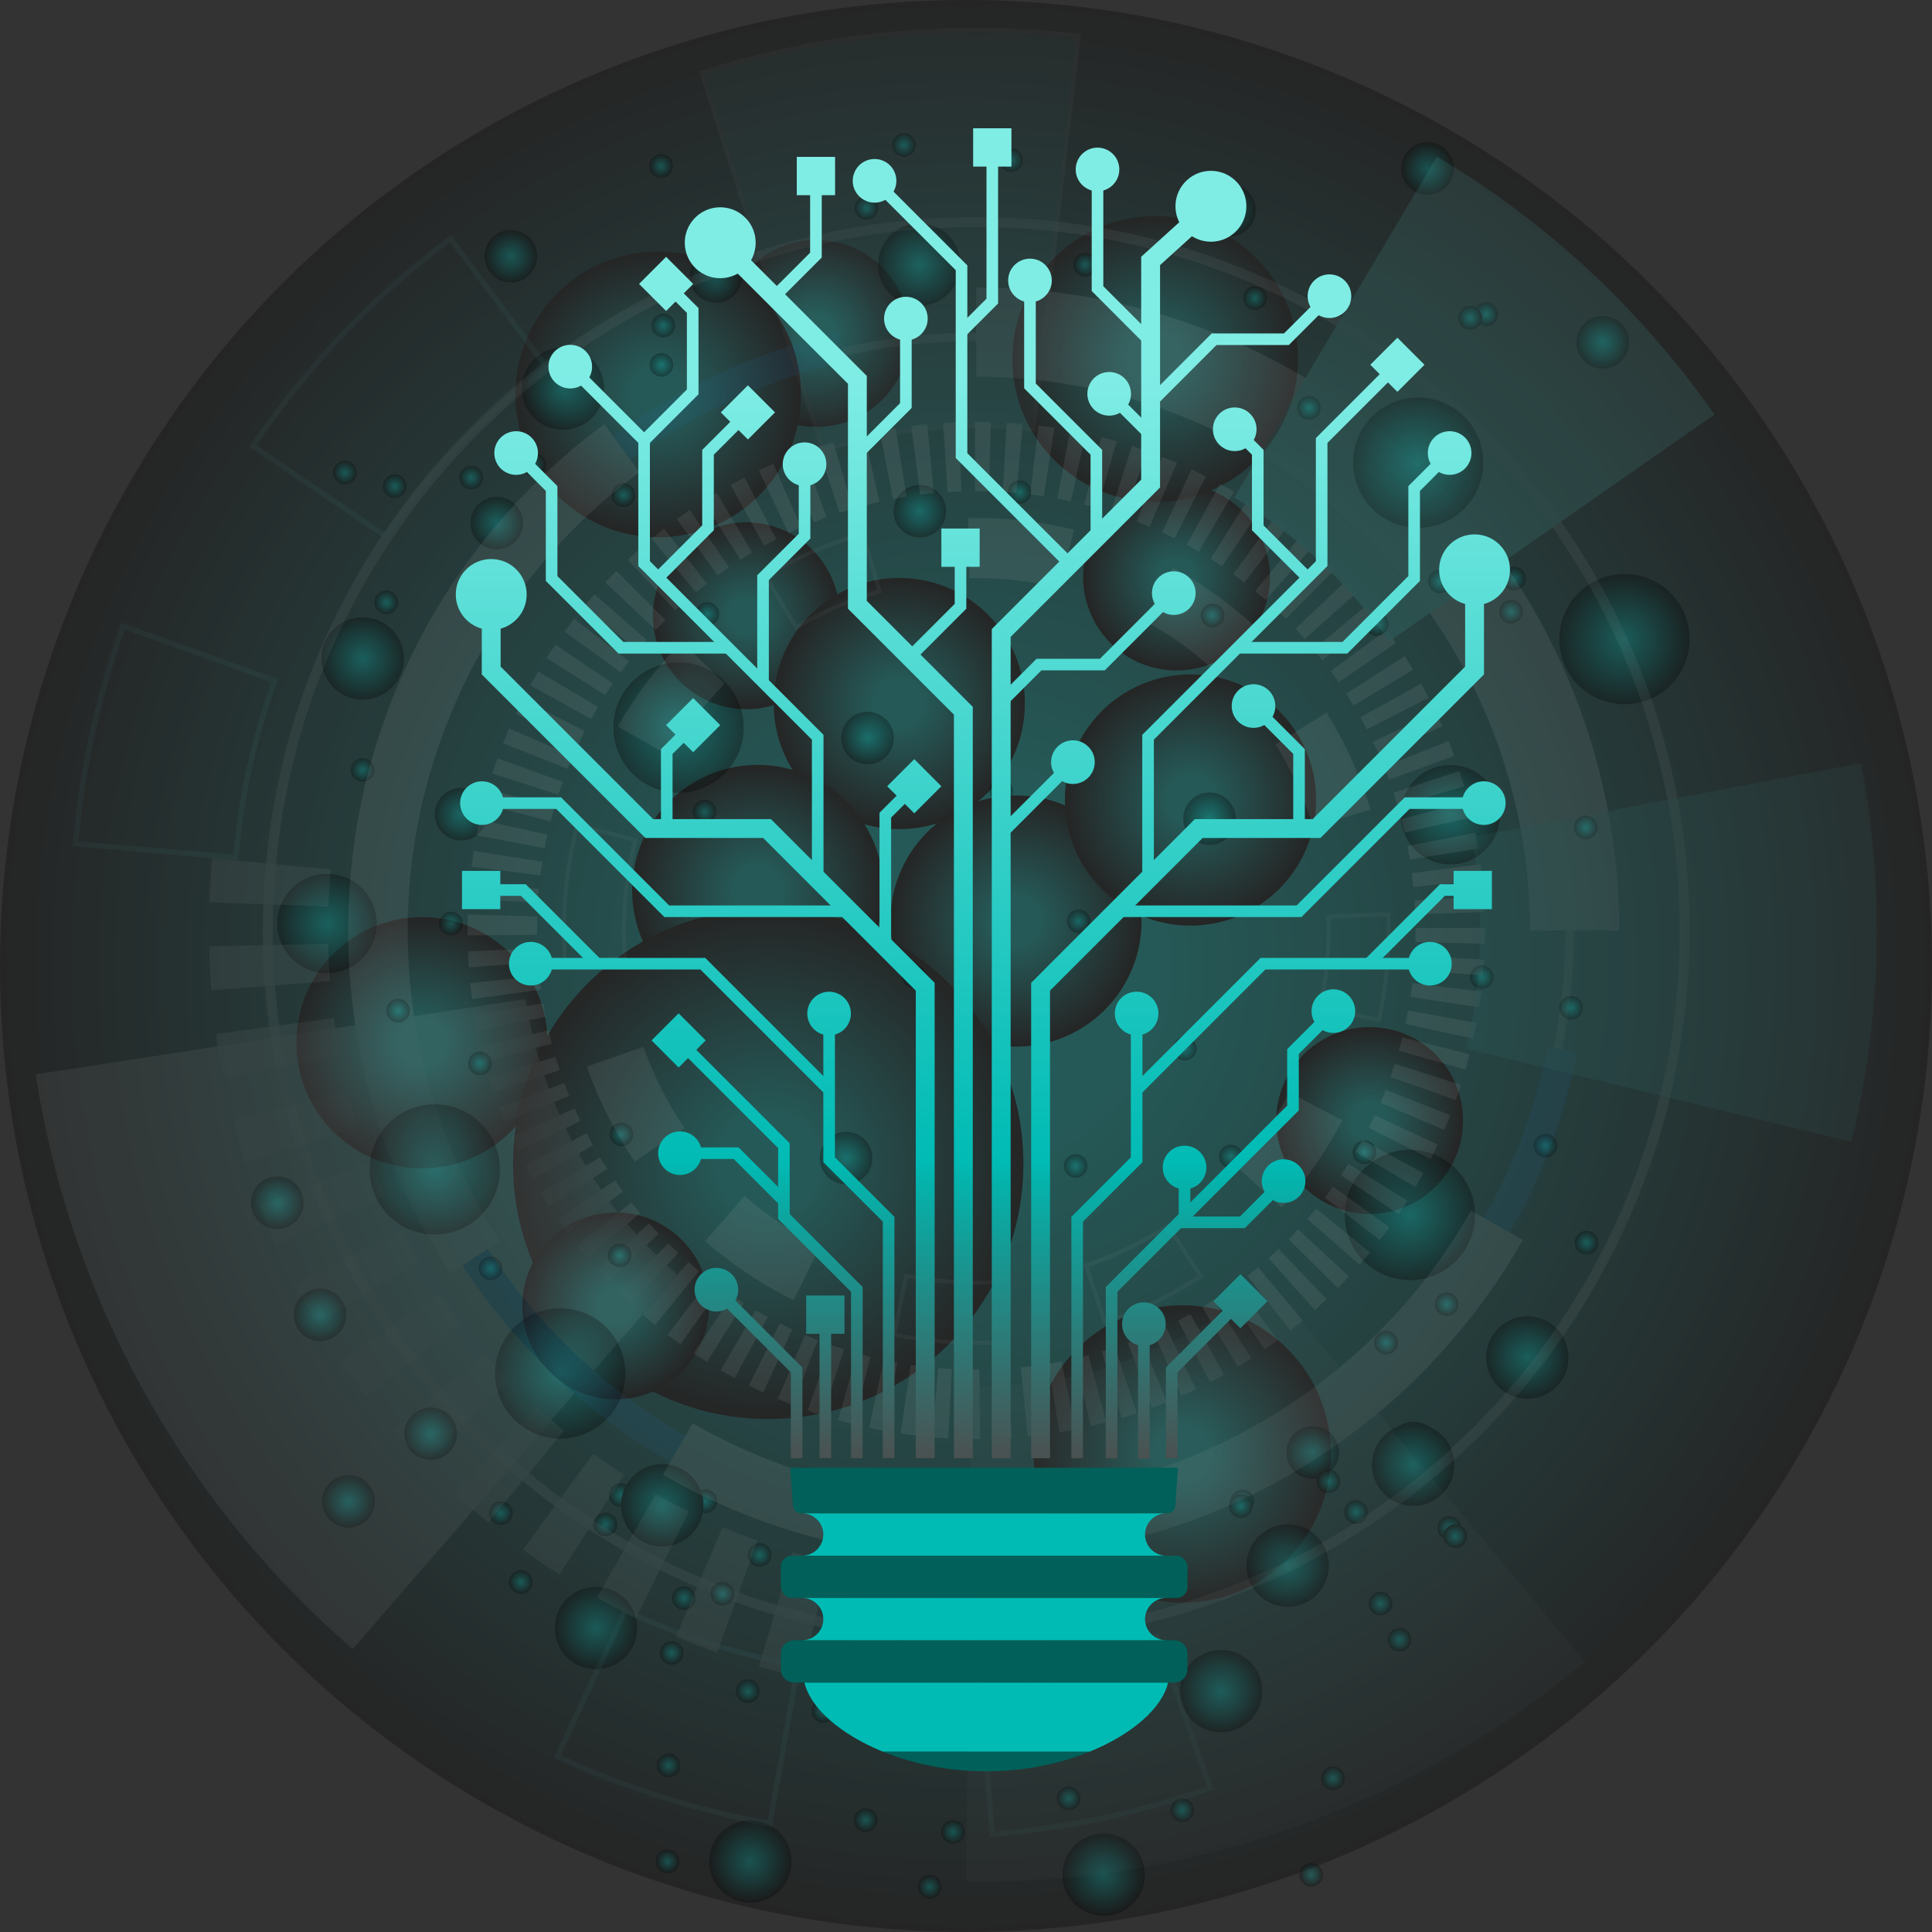 <?xml version="1.0" encoding="UTF-8"?> <svg xmlns="http://www.w3.org/2000/svg" xmlns:xlink="http://www.w3.org/1999/xlink" viewBox="0 0 1328.6 1328.6"><rect x="0" y="0" width="1328.6" height="1328.6" fill="#333333" stroke="none"/><defs><style> .cls-1 { fill: url(#radial-gradient-135); } .cls-2 { fill: url(#radial-gradient-34); } .cls-3 { fill: url(#radial-gradient-9); } .cls-3, .cls-4, .cls-5, .cls-6, .cls-7, .cls-8, .cls-9, .cls-10, .cls-11, .cls-12, .cls-13, .cls-14, .cls-15, .cls-16, .cls-17, .cls-18, .cls-19, .cls-20, .cls-21, .cls-22 { mix-blend-mode: screen; } .cls-23 { fill: url(#linear-gradient-61); } .cls-24 { fill: url(#linear-gradient-15); } .cls-25 { fill: url(#linear-gradient-13); } .cls-26, .cls-27, .cls-28, .cls-29 { fill: #66fff5; } .cls-30 { fill: url(#linear-gradient-28); } .cls-31 { fill: url(#linear-gradient-65); } .cls-32 { fill: url(#radial-gradient-128); } .cls-33 { fill: url(#radial-gradient-70); } .cls-34 { fill: url(#radial-gradient-64); } .cls-35 { fill: url(#radial-gradient-65); } .cls-36 { fill: url(#linear-gradient-69); } .cls-37 { fill: url(#linear-gradient-53); } .cls-38 { fill: url(#radial-gradient-129); } .cls-39 { fill: url(#linear-gradient-42); } .cls-40 { fill: url(#linear-gradient-46); } .cls-41 { fill: url(#radial-gradient-45); } .cls-42 { fill: url(#radial-gradient-116); } .cls-43 { fill: url(#radial-gradient-108); } .cls-44 { fill: url(#linear-gradient-70); } .cls-45 { fill: url(#radial-gradient-56); } .cls-46 { fill: url(#radial-gradient-66); } .cls-47 { fill: url(#radial-gradient-35); } .cls-48 { fill: url(#linear-gradient-60); } .cls-49 { fill: url(#linear-gradient-2); } .cls-50 { fill: url(#radial-gradient-76); } .cls-51 { fill: url(#radial-gradient-46); } .cls-52 { fill: url(#radial-gradient-121); } .cls-53 { fill: url(#linear-gradient-64); } .cls-54 { fill: url(#radial-gradient-131); } .cls-55 { opacity: .7; } .cls-55, .cls-56, .cls-57, .cls-58 { fill: #ccc; } .cls-59 { fill: url(#linear-gradient-56); } .cls-60 { opacity: .58; } .cls-60, .cls-61 { fill: #fff; } .cls-62 { fill: url(#linear-gradient-43); } .cls-63 { fill: url(#linear-gradient-25); } .cls-64 { opacity: .51; } .cls-65 { fill: url(#linear-gradient-82); } .cls-66 { fill: url(#radial-gradient-89); } .cls-67 { fill: url(#radial-gradient-28); } .cls-68 { fill: url(#linear-gradient-10); } .cls-69 { fill: url(#radial-gradient-125); } .cls-70 { fill: url(#radial-gradient-90); } .cls-71 { fill: url(#linear-gradient-12); } .cls-72 { fill: url(#linear-gradient-40); } .cls-73 { fill: url(#radial-gradient-117); } .cls-74 { fill: url(#linear-gradient-27); } .cls-75 { fill: url(#linear-gradient-68); } .cls-76 { fill: url(#radial-gradient-97); } .cls-4 { fill: url(#radial-gradient-19); } .cls-77 { fill: url(#radial-gradient-88); } .cls-78 { fill: url(#radial-gradient-134); } .cls-79 { opacity: .3; } .cls-80 { fill: url(#linear-gradient-37); } .cls-81 { fill: url(#radial-gradient-61); } .cls-5 { fill: url(#radial-gradient-6); } .cls-82 { fill: url(#radial-gradient-81); } .cls-83 { fill: url(#radial-gradient-48); } .cls-84 { fill: url(#radial-gradient-74); } .cls-85 { fill: url(#linear-gradient-75); } .cls-86 { fill: url(#linear-gradient-55); } .cls-87 { fill: url(#radial-gradient-110); } .cls-88 { fill: url(#radial-gradient-122); } .cls-6 { fill: url(#radial-gradient-18); } .cls-89 { fill: url(#radial-gradient-58); } .cls-90 { fill: url(#linear-gradient-39); } .cls-91 { fill: url(#radial-gradient-40); } .cls-92 { fill: url(#linear-gradient-52); } .cls-7 { fill: url(#radial-gradient-5); } .cls-93 { fill: url(#radial-gradient-115); } .cls-94 { fill: url(#radial-gradient-100); } .cls-95 { fill: url(#radial-gradient-98); } .cls-27 { opacity: .44; } .cls-96 { fill: url(#linear-gradient-58); } .cls-8 { fill: url(#radial-gradient-16); } .cls-97 { fill: url(#radial-gradient-38); } .cls-98 { fill: url(#linear-gradient-47); } .cls-99 { fill: url(#linear-gradient-26); } .cls-28 { opacity: .41; } .cls-100 { fill: url(#radial-gradient-92); } .cls-101 { fill: url(#linear-gradient-74); } .cls-102 { fill: url(#radial-gradient-94); } .cls-103 { fill: url(#radial-gradient-83); } .cls-104 { fill: url(#linear-gradient-72); } .cls-105 { fill: url(#radial-gradient-57); } .cls-106 { fill: url(#linear-gradient-4); } .cls-107 { fill: url(#linear-gradient-35); } .cls-108 { fill: url(#radial-gradient-54); } .cls-109 { fill: url(#linear-gradient-30); } .cls-110 { fill: url(#radial-gradient-133); } .cls-111 { fill: url(#radial-gradient-123); } .cls-112 { fill: url(#radial-gradient-37); } .cls-113 { fill: url(#linear-gradient-76); } .cls-114 { fill: url(#radial-gradient-87); } .cls-115 { fill: url(#radial-gradient-69); } .cls-116 { fill: url(#radial-gradient-96); } .cls-117 { fill: url(#radial-gradient-80); } .cls-118 { fill: url(#radial-gradient-113); } .cls-119 { fill: url(#radial-gradient-32); } .cls-120 { fill: url(#radial-gradient-114); } .cls-121 { fill: url(#radial-gradient-86); } .cls-122 { fill: url(#linear-gradient-73); } .cls-123 { fill: url(#radial-gradient-24); } .cls-124 { fill: url(#linear-gradient-71); } .cls-9 { fill: url(#radial-gradient-14); } .cls-10 { fill: url(#radial-gradient-10); } .cls-125 { fill: url(#radial-gradient-132); } .cls-126 { fill: url(#linear-gradient-44); } .cls-127 { fill: url(#radial-gradient-71); } .cls-128 { fill: url(#linear-gradient-49); } .cls-129 { fill: url(#linear-gradient-3); } .cls-130 { fill: url(#linear-gradient-34); } .cls-131 { fill: url(#radial-gradient-59); } .cls-132 { fill: url(#radial-gradient-20); } .cls-133 { fill: url(#radial-gradient-67); } .cls-134 { fill: url(#radial-gradient-104); } .cls-135 { fill: url(#radial-gradient-44); } .cls-136 { fill: url(#linear-gradient-5); } .cls-137 { fill: url(#radial-gradient-29); } .cls-138 { fill: url(#radial-gradient-41); } .cls-139 { fill: url(#radial-gradient-120); } .cls-11 { fill: url(#radial-gradient); } .cls-140 { fill: url(#linear-gradient-38); } .cls-141 { fill: url(#linear-gradient-22); } .cls-142 { fill: url(#radial-gradient-39); } .cls-143 { fill: url(#linear-gradient-24); } .cls-144 { fill: url(#radial-gradient-62); } .cls-145 { fill: url(#linear-gradient-54); } .cls-146 { fill: url(#radial-gradient-49); } .cls-147 { fill: url(#radial-gradient-99); } .cls-148 { fill: url(#radial-gradient-84); } .cls-149 { isolation: isolate; } .cls-150 { fill: url(#radial-gradient-109); } .cls-151 { fill: url(#radial-gradient-26); } .cls-152 { fill: url(#radial-gradient-137); } .cls-153 { fill: url(#linear-gradient-33); } .cls-154 { fill: url(#linear-gradient-79); } .cls-155 { fill: url(#linear-gradient-78); } .cls-156 { fill: url(#linear-gradient-51); } .cls-157 { fill: url(#linear-gradient-8); } .cls-158 { fill: url(#linear-gradient-66); } .cls-159 { fill: url(#linear-gradient-57); } .cls-160 { fill: url(#radial-gradient-136); } .cls-161 { fill: url(#linear-gradient-77); } .cls-162 { fill: url(#radial-gradient-103); } .cls-12 { opacity: .29; } .cls-13 { fill: url(#radial-gradient-3); } .cls-163 { fill: url(#radial-gradient-82); } .cls-164 { fill: url(#radial-gradient-42); } .cls-165 { fill: url(#radial-gradient-23); } .cls-166 { fill: url(#linear-gradient-14); } .cls-167 { fill: url(#linear-gradient-62); } .cls-168 { fill: url(#radial-gradient-27); } .cls-169 { fill: url(#radial-gradient-30); } .cls-170 { fill: url(#radial-gradient-63); } .cls-171 { fill: url(#radial-gradient-127); } .cls-172 { fill: url(#radial-gradient-126); } .cls-173 { fill: url(#radial-gradient-21); } .cls-174 { fill: url(#linear-gradient-29); } .cls-175 { fill: url(#radial-gradient-93); } .cls-176 { fill: url(#radial-gradient-53); } .cls-177 { fill: url(#linear-gradient-20); } .cls-14 { fill: url(#radial-gradient-11); } .cls-56 { opacity: .26; } .cls-178 { fill: url(#linear-gradient-67); } .cls-15 { fill: url(#radial-gradient-4); } .cls-29 { opacity: .92; } .cls-179 { fill: url(#radial-gradient-72); } .cls-180 { fill: url(#linear-gradient-17); } .cls-181 { fill: #00bbb4; } .cls-182 { fill: url(#radial-gradient-102); } .cls-16 { fill: url(#radial-gradient-13); } .cls-183 { fill: url(#linear-gradient-50); } .cls-184 { fill: url(#linear-gradient-7); } .cls-185 { fill: url(#radial-gradient-119); } .cls-17 { fill: url(#radial-gradient-7); } .cls-186 { fill: url(#radial-gradient-112); } .cls-187 { fill: url(#radial-gradient-25); } .cls-188 { fill: url(#linear-gradient-9); } .cls-189 { fill: url(#radial-gradient-22); } .cls-190 { fill: url(#radial-gradient-77); } .cls-191 { fill: url(#radial-gradient-36); } .cls-192 { fill: url(#linear-gradient-59); } .cls-193 { fill: url(#linear-gradient-11); } .cls-57 { opacity: .71; } .cls-194 { fill: url(#radial-gradient-47); } .cls-195 { fill: url(#linear-gradient-19); } .cls-196 { fill: url(#linear-gradient-80); } .cls-197 { fill: url(#radial-gradient-68); } .cls-198 { fill: url(#linear-gradient-6); } .cls-199 { fill: url(#radial-gradient-79); } .cls-200 { fill: url(#linear-gradient-83); } .cls-201 { fill: url(#radial-gradient-95); } .cls-202 { fill: #1c75bc; } .cls-203 { fill: url(#radial-gradient-107); } .cls-204 { fill: url(#radial-gradient-52); } .cls-205 { fill: url(#radial-gradient-111); } .cls-206 { fill: url(#radial-gradient-31); } .cls-207 { fill: url(#radial-gradient-51); } .cls-208 { fill: url(#radial-gradient-78); } .cls-209 { fill: url(#linear-gradient-36); } .cls-210 { fill: url(#linear-gradient-21); } .cls-211 { fill: url(#radial-gradient-50); } .cls-212 { fill: url(#linear-gradient-45); } .cls-213 { fill: url(#radial-gradient-91); } .cls-214 { fill: url(#linear-gradient-85); } .cls-215 { fill: url(#radial-gradient-60); } .cls-216 { fill: url(#linear-gradient-81); } .cls-217 { opacity: .1; } .cls-218 { fill: url(#radial-gradient-85); } .cls-18 { fill: url(#radial-gradient-15); } .cls-219 { fill: url(#linear-gradient-84); } .cls-220 { fill: url(#radial-gradient-75); } .cls-221 { fill: url(#radial-gradient-118); } .cls-222 { fill: url(#radial-gradient-55); } .cls-223 { fill: url(#radial-gradient-33); } .cls-224 { fill: url(#linear-gradient-48); } .cls-19 { fill: url(#radial-gradient-2); } .cls-20 { fill: url(#radial-gradient-17); } .cls-225 { fill: url(#linear-gradient-32); } .cls-226 { fill: url(#linear-gradient-86); } .cls-227 { fill: url(#linear-gradient-41); } .cls-228 { opacity: .28; } .cls-229 { fill: url(#radial-gradient-105); } .cls-230 { fill: url(#linear-gradient-16); } .cls-231 { fill: url(#radial-gradient-130); } .cls-232 { fill: url(#radial-gradient-43); } .cls-233 { fill: url(#radial-gradient-106); } .cls-234 { fill: url(#radial-gradient-124); } .cls-235 { fill: url(#linear-gradient); } .cls-21 { fill: url(#radial-gradient-12); } .cls-236 { fill: url(#linear-gradient-23); } .cls-237 { fill: url(#linear-gradient-31); } .cls-238 { fill: url(#radial-gradient-101); } .cls-239 { fill: url(#linear-gradient-63); } .cls-240 { fill: url(#radial-gradient-73); } .cls-241 { fill: #016059; } .cls-22 { fill: url(#radial-gradient-8); } .cls-242 { fill: url(#linear-gradient-18); } </style><radialGradient id="radial-gradient" cx="742.63" cy="801.71" fx="742.63" fy="801.71" r="70.15" gradientTransform="translate(1352.28 -105.25) rotate(76.72)" gradientUnits="userSpaceOnUse"><stop offset=".19" stop-color="#00bbb4"></stop><stop offset="1" stop-color="#000"></stop></radialGradient><radialGradient id="radial-gradient-2" cx="449.85" cy="991.9" fx="449.85" fy="991.9" r="92.72" gradientTransform="matrix(1,0,0,1,0,0)" xlink:href="#radial-gradient"></radialGradient><radialGradient id="radial-gradient-3" cx="291.44" cy="516.8" fx="291.44" fy="516.8" r="116.6" gradientTransform="translate(450.79 -54.71) rotate(45)" xlink:href="#radial-gradient"></radialGradient><radialGradient id="radial-gradient-4" cx="971.88" cy="495.76" fx="971.88" fy="495.76" r="116.6" gradientTransform="translate(635.21 -542.02) rotate(45)" xlink:href="#radial-gradient"></radialGradient><radialGradient id="radial-gradient-5" cx="664.3" cy="664.3" fx="664.3" fy="664.3" r="664.3" gradientTransform="matrix(1,0,0,1,0,0)" xlink:href="#radial-gradient"></radialGradient><radialGradient id="radial-gradient-6" cx="513.28" cy="423.47" fx="513.28" fy="423.47" r="64.22" gradientTransform="translate(807.5 -173.37) rotate(76.72)" xlink:href="#radial-gradient"></radialGradient><radialGradient id="radial-gradient-7" cx="618.41" cy="483.82" fx="618.41" fy="483.82" r="86.37" gradientTransform="matrix(1,0,0,1,0,0)" xlink:href="#radial-gradient"></radialGradient><radialGradient id="radial-gradient-8" cx="698.68" cy="633.39" fx="698.68" fy="633.39" r="86.37" gradientTransform="translate(652.52 -308.53) rotate(45)" xlink:href="#radial-gradient"></radialGradient><radialGradient id="radial-gradient-9" cx="521.11" cy="612.35" fx="521.11" fy="612.35" r="86.37" gradientTransform="translate(1042.08 -.11) rotate(80.78)" xlink:href="#radial-gradient"></radialGradient><radialGradient id="radial-gradient-10" cx="818.67" cy="550.17" fx="818.67" fy="550.17" r="86.37" gradientTransform="matrix(1,0,0,1,0,0)" xlink:href="#radial-gradient"></radialGradient><radialGradient id="radial-gradient-11" cx="290.22" cy="717.05" fx="290.22" fy="717.05" r="86.37" gradientTransform="matrix(1,0,0,1,0,0)" xlink:href="#radial-gradient"></radialGradient><radialGradient id="radial-gradient-12" cx="528.29" cy="800.33" fx="528.29" fy="800.33" r="175.48" gradientTransform="matrix(1,0,0,1,0,0)" xlink:href="#radial-gradient"></radialGradient><radialGradient id="radial-gradient-13" cx="423.39" cy="898.02" fx="423.39" fy="898.02" r="64.22" gradientTransform="translate(759.01 -36.36) rotate(45)" xlink:href="#radial-gradient"></radialGradient><radialGradient id="radial-gradient-14" cx="813" cy="999.83" fx="813" fy="999.83" r="102.23" gradientTransform="translate(945.11 -282.04) rotate(45)" xlink:href="#radial-gradient"></radialGradient><radialGradient id="radial-gradient-15" cx="941.88" cy="770.55" fx="941.88" fy="770.55" r="64.22" gradientTransform="matrix(1,0,0,1,0,0)" xlink:href="#radial-gradient"></radialGradient><radialGradient id="radial-gradient-16" cx="809.1" cy="396.85" fx="809.1" fy="396.85" r="64.22" gradientTransform="translate(1009.44 -481.79) rotate(76.72)" xlink:href="#radial-gradient"></radialGradient><radialGradient id="radial-gradient-17" cx="561.42" cy="229.35" fx="561.42" fy="229.35" r="64.22" gradientTransform="translate(655.65 -369.74) rotate(76.72)" xlink:href="#radial-gradient"></radialGradient><radialGradient id="radial-gradient-18" cx="794.38" cy="246.86" fx="794.38" fy="246.86" r="98.19" gradientTransform="translate(407.23 -489.41) rotate(45)" xlink:href="#radial-gradient"></radialGradient><radialGradient id="radial-gradient-19" cx="452.64" cy="271.24" fx="452.64" fy="271.24" r="98.19" gradientTransform="matrix(1,0,0,1,0,0)" xlink:href="#radial-gradient"></radialGradient><radialGradient id="radial-gradient-20" cx="456.12" cy="223.85" fx="456.12" fy="223.85" r="8.1" gradientUnits="userSpaceOnUse"><stop offset="0" stop-color="#00bbb4"></stop><stop offset="1" stop-color="#000"></stop></radialGradient><radialGradient id="radial-gradient-21" cx="426.17" cy="863.3" fx="426.17" fy="863.3" r="8.1" xlink:href="#radial-gradient-20"></radialGradient><radialGradient id="radial-gradient-22" cx="484.52" cy="558.19" fx="484.52" fy="558.19" r="8.1" xlink:href="#radial-gradient-20"></radialGradient><radialGradient id="radial-gradient-23" cx="688.58" cy="543.89" fx="688.58" fy="543.89" r="8.1" gradientTransform="translate(1059.72 -251.23) rotate(76.72)" xlink:href="#radial-gradient-20"></radialGradient><radialGradient id="radial-gradient-24" cx="946.78" cy="429.16" fx="946.78" fy="429.16" r="8.1" xlink:href="#radial-gradient-20"></radialGradient><radialGradient id="radial-gradient-25" cx="833.8" cy="423.28" fx="833.8" fy="423.28" r="8.1" xlink:href="#radial-gradient-20"></radialGradient><radialGradient id="radial-gradient-26" cx="486.45" cy="422.23" fx="486.45" fy="422.23" r="8.1" xlink:href="#radial-gradient-20"></radialGradient><radialGradient id="radial-gradient-27" cx="990.25" cy="399.87" fx="990.25" fy="399.87" r="8.1" gradientTransform="translate(228.4 -348.51) rotate(22.5)" xlink:href="#radial-gradient-20"></radialGradient><radialGradient id="radial-gradient-28" cx="863.13" cy="204.97" fx="863.13" fy="204.97" r="8.1" gradientTransform="translate(864.31 -682.16) rotate(76.72)" xlink:href="#radial-gradient-20"></radialGradient><radialGradient id="radial-gradient-29" cx="900.13" cy="280.49" fx="900.13" fy="280.49" r="8.1" gradientTransform="translate(175.86 -323.11) rotate(22.5)" xlink:href="#radial-gradient-20"></radialGradient><radialGradient id="radial-gradient-30" cx="938.27" cy="792.38" fx="938.27" fy="792.38" r="8.1" xlink:href="#radial-gradient-20"></radialGradient><radialGradient id="radial-gradient-31" cx="1062.8" cy="787.88" fx="1062.8" fy="787.88" r="8.1" gradientTransform="translate(1585.42 -427.51) rotate(76.72)" xlink:href="#radial-gradient-20"></radialGradient><radialGradient id="radial-gradient-32" cx="1090.55" cy="569.02" fx="1090.55" fy="569.02" r="8.1" gradientTransform="translate(1393.79 -623.09) rotate(76.72)" xlink:href="#radial-gradient-20"></radialGradient><radialGradient id="radial-gradient-33" cx="1091.03" cy="854.58" fx="1091.03" fy="854.58" r="8.1" gradientTransform="translate(923.84 -521.17) rotate(45)" xlink:href="#radial-gradient-20"></radialGradient><radialGradient id="radial-gradient-34" cx="996.62" cy="1050.76" fx="996.62" fy="1050.76" r="8.1" gradientTransform="translate(1034.91 -396.96) rotate(45)" xlink:href="#radial-gradient-20"></radialGradient><radialGradient id="radial-gradient-35" cx="994.88" cy="896.88" fx="994.88" fy="896.88" r="8.1" xlink:href="#radial-gradient-20"></radialGradient><radialGradient id="radial-gradient-36" cx="932.46" cy="1039.77" fx="932.46" fy="1039.77" r="8.1" gradientTransform="translate(1809.45 -47.2) rotate(80.78)" xlink:href="#radial-gradient-20"></radialGradient><radialGradient id="radial-gradient-37" cx="426.83" cy="1028.19" fx="426.83" fy="1028.19" r="8.1" gradientTransform="translate(852.05 -.66) rotate(45)" xlink:href="#radial-gradient-20"></radialGradient><radialGradient id="radial-gradient-38" cx="453.95" cy="1048.3" fx="453.95" fy="1048.3" r="8.1" xlink:href="#radial-gradient-20"></radialGradient><radialGradient id="radial-gradient-39" cx="566.19" cy="1176.59" fx="566.19" fy="1176.59" r="8.1" xlink:href="#radial-gradient-20"></radialGradient><radialGradient id="radial-gradient-40" cx="813.08" cy="1244.81" fx="813.08" fy="1244.81" r="8.1" gradientTransform="translate(1837.79 167.48) rotate(76.72)" xlink:href="#radial-gradient-20"></radialGradient><radialGradient id="radial-gradient-41" cx="595.27" cy="1251.66" fx="595.27" fy="1251.66" r="8.1" xlink:href="#radial-gradient-20"></radialGradient><radialGradient id="radial-gradient-42" cx="459.72" cy="1214.07" fx="459.72" fy="1214.07" r="8.1" gradientTransform="translate(993.13 30.52) rotate(45)" xlink:href="#radial-gradient-20"></radialGradient><radialGradient id="radial-gradient-43" cx="337.32" cy="872.26" fx="337.32" fy="872.26" r="8.1" gradientTransform="translate(715.58 16.95) rotate(45)" xlink:href="#radial-gradient-20"></radialGradient><radialGradient id="radial-gradient-44" cx="249.38" cy="529.5" fx="249.38" fy="529.5" r="8.1" xlink:href="#radial-gradient-20"></radialGradient><radialGradient id="radial-gradient-45" cx="237.21" cy="324.96" fx="237.21" fy="324.96" r="8.1" gradientTransform="translate(498.98 19.43) rotate(76.72)" xlink:href="#radial-gradient-20"></radialGradient><radialGradient id="radial-gradient-46" cx="271.46" cy="334.29" fx="271.46" fy="334.29" r="8.1" xlink:href="#radial-gradient-20"></radialGradient><radialGradient id="radial-gradient-47" cx="324.01" cy="328.43" fx="324.01" fy="328.43" r="8.1" xlink:href="#radial-gradient-20"></radialGradient><radialGradient id="radial-gradient-48" cx="265.61" cy="414.3" fx="265.61" fy="414.3" r="8.1" gradientTransform="translate(178.76 -70.11) rotate(22.5)" xlink:href="#radial-gradient-20"></radialGradient><radialGradient id="radial-gradient-49" cx="367.38" cy="319.63" fx="367.38" fy="319.63" r="8.1" xlink:href="#radial-gradient-20"></radialGradient><radialGradient id="radial-gradient-50" cx="273.71" cy="695.02" fx="273.71" fy="695.02" r="8.1" gradientTransform="translate(887.24 268.95) rotate(76.72)" xlink:href="#radial-gradient-20"></radialGradient><radialGradient id="radial-gradient-51" cx="310.06" cy="635.09" fx="310.06" fy="635.09" r="8.1" xlink:href="#radial-gradient-20"></radialGradient><radialGradient id="radial-gradient-52" cx="392.87" cy="938.16" fx="392.87" fy="938.16" r="8.1" gradientTransform="translate(778.45 -3.02) rotate(45)" xlink:href="#radial-gradient-20"></radialGradient><radialGradient id="radial-gradient-53" cx="407.37" cy="915.22" fx="407.37" fy="915.22" r="8.1" gradientTransform="translate(1204.51 308.48) rotate(76.72)" xlink:href="#radial-gradient-20"></radialGradient><radialGradient id="radial-gradient-54" cx="854.3" cy="1032.55" fx="854.3" fy="1032.55" r="8.1" gradientTransform="translate(980.34 -301.66) rotate(45)" xlink:href="#radial-gradient-20"></radialGradient><radialGradient id="radial-gradient-55" cx="853.34" cy="1035.67" fx="853.34" fy="1035.67" r="8.1" xlink:href="#radial-gradient-20"></radialGradient><radialGradient id="radial-gradient-56" cx="792.2" cy="1135.87" fx="792.2" fy="1135.87" r="8.1" xlink:href="#radial-gradient-20"></radialGradient><radialGradient id="radial-gradient-57" cx="714.9" cy="1154.85" fx="714.9" fy="1154.85" r="8.1" gradientTransform="translate(1674.62 193.74) rotate(76.72)" xlink:href="#radial-gradient-20"></radialGradient><radialGradient id="radial-gradient-58" cx="916.71" cy="1222.87" fx="916.71" fy="1222.87" r="8.1" xlink:href="#radial-gradient-20"></radialGradient><radialGradient id="radial-gradient-59" cx="1000.78" cy="1056.44" fx="1000.78" fy="1056.44" r="8.1" gradientTransform="translate(1799.03 -160.29) rotate(76.72)" xlink:href="#radial-gradient-20"></radialGradient><radialGradient id="radial-gradient-60" cx="949.37" cy="1102.8" fx="949.37" fy="1102.8" r="8.1" gradientTransform="translate(1804.55 -74.54) rotate(76.72)" xlink:href="#radial-gradient-20"></radialGradient><radialGradient id="radial-gradient-61" cx="734.9" cy="1236.72" fx="734.9" fy="1236.72" r="8.1" xlink:href="#radial-gradient-20"></radialGradient><radialGradient id="radial-gradient-62" cx="655.41" cy="1259.76" fx="655.41" fy="1259.76" r="8.1" xlink:href="#radial-gradient-20"></radialGradient><radialGradient id="radial-gradient-63" cx="641.23" cy="1191.26" fx="641.23" fy="1191.26" r="8.1" gradientTransform="translate(504.69 -154.71) rotate(22.5)" xlink:href="#radial-gradient-20"></radialGradient><radialGradient id="radial-gradient-64" cx="496.82" cy="1096.04" fx="496.82" fy="1096.04" r="8.1" gradientTransform="translate(920.53 -30.28) rotate(45)" xlink:href="#radial-gradient-20"></radialGradient><radialGradient id="radial-gradient-65" cx="485.09" cy="1032.46" fx="485.09" fy="1032.46" r="8.1" gradientTransform="translate(1378.47 323.13) rotate(76.72)" xlink:href="#radial-gradient-20"></radialGradient><radialGradient id="radial-gradient-66" cx="746.15" cy="181.99" fx="746.15" fy="181.99" r="8.1" gradientTransform="translate(806.27 -583.68) rotate(80.78)" xlink:href="#radial-gradient-20"></radialGradient><radialGradient id="radial-gradient-67" cx="695.35" cy="110.14" fx="695.35" fy="110.14" r="8.1" gradientTransform="translate(642.78 -591.91) rotate(76.72)" xlink:href="#radial-gradient-20"></radialGradient><radialGradient id="radial-gradient-68" cx="621.61" cy="99.73" fx="621.61" fy="99.73" r="8.1" xlink:href="#radial-gradient-20"></radialGradient><radialGradient id="radial-gradient-69" cx="595.74" cy="143.05" fx="595.74" fy="143.05" r="8.1" gradientTransform="translate(641.52 -467.91) rotate(80.78)" xlink:href="#radial-gradient-20"></radialGradient><radialGradient id="radial-gradient-70" cx="701.11" cy="338.4" fx="701.11" fy="338.4" r="8.1" gradientTransform="translate(444.63 -396.64) rotate(45)" xlink:href="#radial-gradient-20"></radialGradient><radialGradient id="radial-gradient-71" cx="454.62" cy="114.14" fx="454.62" fy="114.14" r="8.1" gradientTransform="translate(78.28 -165.29) rotate(22.5)" xlink:href="#radial-gradient-20"></radialGradient><radialGradient id="radial-gradient-72" cx="454.88" cy="250.92" fx="454.88" fy="250.92" r="8.1" gradientTransform="translate(310.66 -248.16) rotate(45)" xlink:href="#radial-gradient-20"></radialGradient><radialGradient id="radial-gradient-73" cx="428.67" cy="340.51" fx="428.67" fy="340.51" r="8.1" gradientTransform="translate(162.94 -138.12) rotate(22.5)" xlink:href="#radial-gradient-20"></radialGradient><radialGradient id="radial-gradient-74" cx="1022.05" cy="216.06" fx="1022.05" fy="216.06" r="8.1" gradientTransform="translate(452.13 -659.41) rotate(45)" xlink:href="#radial-gradient-20"></radialGradient><radialGradient id="radial-gradient-75" cx="1011.06" cy="218.52" fx="1011.06" fy="218.52" r="8.1" gradientTransform="translate(450.65 -650.92) rotate(45)" xlink:href="#radial-gradient-20"></radialGradient><radialGradient id="radial-gradient-76" cx="1039.08" cy="420.66" fx="1039.08" fy="420.66" r="8.1" gradientTransform="translate(240.07 -365.62) rotate(22.5)" xlink:href="#radial-gradient-20"></radialGradient><radialGradient id="radial-gradient-77" cx="1041.23" cy="397.89" fx="1041.23" fy="397.89" r="8.1" gradientTransform="translate(1189.25 -706.91) rotate(76.72)" xlink:href="#radial-gradient-20"></radialGradient><radialGradient id="radial-gradient-78" cx="1014.29" cy="411.4" fx="1014.29" fy="411.4" r="8.1" gradientTransform="translate(234.65 -356.84) rotate(22.5)" xlink:href="#radial-gradient-20"></radialGradient><radialGradient id="radial-gradient-79" cx="344.44" cy="1040.55" fx="344.44" fy="1040.55" r="8.1" gradientTransform="translate(1278.02 466.26) rotate(76.72)" xlink:href="#radial-gradient-20"></radialGradient><radialGradient id="radial-gradient-80" cx="330.04" cy="731.3" fx="330.04" fy="731.3" r="8.1" gradientTransform="translate(613.77 -19.18) rotate(45)" xlink:href="#radial-gradient-20"></radialGradient><radialGradient id="radial-gradient-81" cx="427.31" cy="780.13" fx="427.31" fy="780.13" r="8.1" xlink:href="#radial-gradient-20"></radialGradient><radialGradient id="radial-gradient-82" cx="814.83" cy="721.24" fx="814.83" fy="721.24" r="8.1" gradientTransform="translate(1329.56 -237.5) rotate(76.72)" xlink:href="#radial-gradient-20"></radialGradient><radialGradient id="radial-gradient-83" cx="739.71" cy="801.87" fx="739.71" fy="801.87" r="8.1" gradientTransform="translate(1350.17 -102.28) rotate(76.72)" xlink:href="#radial-gradient-20"></radialGradient><radialGradient id="radial-gradient-84" cx="632.55" cy="351.57" fx="632.55" fy="351.57" r="18.04" xlink:href="#radial-gradient-20"></radialGradient><radialGradient id="radial-gradient-85" cx="341.6" cy="359.72" fx="341.6" fy="359.72" r="18.04" gradientTransform="translate(354.41 -136.18) rotate(45)" xlink:href="#radial-gradient-20"></radialGradient><radialGradient id="radial-gradient-86" cx="239.66" cy="1032.46" fx="239.66" fy="1032.46" r="18.04" gradientTransform="translate(413.35 -13.12) rotate(22.5)" xlink:href="#radial-gradient-20"></radialGradient><radialGradient id="radial-gradient-87" cx="296.16" cy="985.92" fx="296.16" fy="985.92" r="18.04" xlink:href="#radial-gradient-20"></radialGradient><radialGradient id="radial-gradient-88" cx="220.1" cy="904.17" fx="220.1" fy="904.17" r="18.04" xlink:href="#radial-gradient-20"></radialGradient><radialGradient id="radial-gradient-89" cx="972.13" cy="995.69" fx="972.13" fy="995.69" r="18.04" gradientTransform="translate(988.79 -395.77) rotate(45)" xlink:href="#radial-gradient-20"></radialGradient><radialGradient id="radial-gradient-90" cx="902.7" cy="998.84" fx="902.7" fy="998.84" r="18.04" xlink:href="#radial-gradient-20"></radialGradient><radialGradient id="radial-gradient-91" cx="581.86" cy="796.39" fx="581.86" fy="796.39" r="18.04" xlink:href="#radial-gradient-20"></radialGradient><radialGradient id="radial-gradient-92" cx="845.51" cy="144.6" fx="845.51" fy="144.6" r="18.04" gradientTransform="translate(349.89 -555.51) rotate(45)" xlink:href="#radial-gradient-20"></radialGradient><radialGradient id="radial-gradient-93" cx="981.63" cy="115.86" fx="981.63" fy="115.86" r="18.04" xlink:href="#radial-gradient-20"></radialGradient><radialGradient id="radial-gradient-94" cx="1102.17" cy="235.4" fx="1102.17" fy="235.4" r="18.04" xlink:href="#radial-gradient-20"></radialGradient><radialGradient id="radial-gradient-95" cx="351.35" cy="176.23" fx="351.35" fy="176.23" r="18.04" gradientTransform="translate(442.14 -206.22) rotate(76.72)" xlink:href="#radial-gradient-20"></radialGradient><radialGradient id="radial-gradient-96" cx="492.3" cy="190.08" fx="492.3" fy="190.08" r="18.04" xlink:href="#radial-gradient-20"></radialGradient><radialGradient id="radial-gradient-97" cx="317.03" cy="559.93" fx="317.03" fy="559.93" r="18.04" xlink:href="#radial-gradient-20"></radialGradient><radialGradient id="radial-gradient-98" cx="190.73" cy="827.05" fx="190.73" fy="827.05" r="18.04" xlink:href="#radial-gradient-20"></radialGradient><radialGradient id="radial-gradient-99" cx="596.61" cy="507.55" fx="596.61" fy="507.55" r="18.04" gradientTransform="translate(953.52 -189.71) rotate(76.72)" xlink:href="#radial-gradient-20"></radialGradient><radialGradient id="radial-gradient-100" cx="831.76" cy="563.01" fx="831.76" fy="563.01" r="18.04" gradientTransform="translate(278.77 -275.44) rotate(22.5)" xlink:href="#radial-gradient-20"></radialGradient><radialGradient id="radial-gradient-101" cx="997.37" cy="560.27" fx="997.37" fy="560.27" r="34.17" gradientTransform="translate(290.33 -339.03) rotate(22.5)" xlink:href="#radial-gradient-20"></radialGradient><radialGradient id="radial-gradient-102" cx="224.9" cy="635.09" fx="224.9" fy="635.09" r="34.17" xlink:href="#radial-gradient-20"></radialGradient><radialGradient id="radial-gradient-103" cx="409.82" cy="1119.57" fx="409.82" fy="1119.57" r="28.31" gradientTransform="translate(911.69 38.13) rotate(45)" xlink:href="#radial-gradient-20"></radialGradient><radialGradient id="radial-gradient-104" cx="839.75" cy="1162.95" fx="839.75" fy="1162.95" r="28.31" xlink:href="#radial-gradient-20"></radialGradient><radialGradient id="radial-gradient-105" cx="516.01" cy="1280.16" fx="516.01" fy="1280.16" r="28.31" gradientTransform="translate(529.17 -100.02) rotate(22.5)" xlink:href="#radial-gradient-20"></radialGradient><radialGradient id="radial-gradient-106" cx="387.12" cy="267.26" fx="387.12" fy="267.26" r="28.31" gradientTransform="translate(558.29 -170.91) rotate(76.72)" xlink:href="#radial-gradient-20"></radialGradient><radialGradient id="radial-gradient-107" cx="632.15" cy="181.99" fx="632.15" fy="181.99" r="28.31" gradientTransform="translate(117.76 -228.06) rotate(22.5)" xlink:href="#radial-gradient-20"></radialGradient><radialGradient id="radial-gradient-108" cx="249.42" cy="452.82" fx="249.42" fy="452.82" r="28.31" gradientTransform="translate(632.82 106.04) rotate(76.72)" xlink:href="#radial-gradient-20"></radialGradient><radialGradient id="radial-gradient-109" cx="1050.3" cy="933.52" fx="1050.3" fy="933.52" r="28.31" gradientTransform="translate(1803.53 -252.75) rotate(80.78)" xlink:href="#radial-gradient-20"></radialGradient><radialGradient id="radial-gradient-110" cx="975.22" cy="318.15" fx="975.22" fy="318.15" r="44.79" xlink:href="#radial-gradient-20"></radialGradient><radialGradient id="radial-gradient-111" cx="385.26" cy="944.47" fx="385.26" fy="944.47" r="44.79" gradientTransform="translate(1255.82 412.91) rotate(80.78)" xlink:href="#radial-gradient-20"></radialGradient><radialGradient id="radial-gradient-112" cx="298.99" cy="804.17" fx="298.99" fy="804.17" r="44.79" xlink:href="#radial-gradient-20"></radialGradient><radialGradient id="radial-gradient-113" cx="466.6" cy="500.32" fx="466.6" fy="500.32" r="44.79" xlink:href="#radial-gradient-20"></radialGradient><radialGradient id="radial-gradient-114" cx="969.55" cy="835.52" fx="969.55" fy="835.52" r="44.79" xlink:href="#radial-gradient-20"></radialGradient><radialGradient id="radial-gradient-115" cx="1117.11" cy="439.52" fx="1117.11" fy="439.52" r="44.79" gradientTransform="translate(253.23 -394.04) rotate(22.5)" xlink:href="#radial-gradient-20"></radialGradient><radialGradient id="radial-gradient-116" cx="1080.42" cy="693.07" fx="1080.42" fy="693.07" r="8.1" xlink:href="#radial-gradient-20"></radialGradient><radialGradient id="radial-gradient-117" cx="1019.02" cy="671.98" fx="1019.02" fy="671.98" xlink:href="#radial-gradient-20"></radialGradient><radialGradient id="radial-gradient-118" cx="741.83" cy="633.5" fx="741.83" fy="633.5" r="8.1" xlink:href="#radial-gradient-20"></radialGradient><radialGradient id="radial-gradient-119" cx="913.58" cy="1018.7" fx="913.58" fy="1018.7" r="8.1" gradientTransform="translate(1695.14 -104.49) rotate(76.72)" xlink:href="#radial-gradient-20"></radialGradient><radialGradient id="radial-gradient-120" cx="461.92" cy="1136.76" fx="461.92" fy="1136.76" r="8.1" gradientTransform="translate(1462.14 426.02) rotate(76.72)" xlink:href="#radial-gradient-20"></radialGradient><radialGradient id="radial-gradient-121" cx="470.25" cy="1099" fx="470.25" fy="1099" r="8.1" xlink:href="#radial-gradient-20"></radialGradient><radialGradient id="radial-gradient-122" cx="514.28" cy="1162.95" fx="514.28" fy="1162.95" r="8.1" xlink:href="#radial-gradient-20"></radialGradient><radialGradient id="radial-gradient-123" cx="885.51" cy="1076.62" fx="885.51" fy="1076.62" r="28.31" xlink:href="#radial-gradient-20"></radialGradient><radialGradient id="radial-gradient-124" cx="455.41" cy="1035.14" fx="455.41" fy="1035.14" r="28.31" gradientTransform="translate(865.34 -18.84) rotate(45)" xlink:href="#radial-gradient-20"></radialGradient><radialGradient id="radial-gradient-125" cx="971.82" cy="1007.24" fx="971.82" fy="1007.24" r="28.31" xlink:href="#radial-gradient-20"></radialGradient><radialGradient id="radial-gradient-126" cx="758.94" cy="1289.23" fx="758.94" fy="1289.23" r="28.31" gradientTransform="translate(1133.91 -159.05) rotate(45)" xlink:href="#radial-gradient-20"></radialGradient><radialGradient id="radial-gradient-127" cx="639.34" cy="1297.5" fx="639.34" fy="1297.5" r="8.1" xlink:href="#radial-gradient-20"></radialGradient><radialGradient id="radial-gradient-128" cx="901.67" cy="1289.23" fx="901.67" fy="1289.23" r="8.1" gradientTransform="translate(2029.83 192.69) rotate(80.78)" xlink:href="#radial-gradient-20"></radialGradient><radialGradient id="radial-gradient-129" cx="962.41" cy="1127.67" fx="962.41" fy="1127.67" r="8.1" gradientTransform="translate(1838.8 -68.09) rotate(76.72)" xlink:href="#radial-gradient-20"></radialGradient><radialGradient id="radial-gradient-130" cx="459.08" cy="1280.16" fx="459.08" fy="1280.16" r="8.1" gradientTransform="translate(1599.51 539.24) rotate(76.72)" xlink:href="#radial-gradient-20"></radialGradient><radialGradient id="radial-gradient-131" cx="565.91" cy="1144.85" fx="565.91" fy="1144.85" r="8.1" gradientTransform="translate(481.19 -129.42) rotate(22.5)" xlink:href="#radial-gradient-20"></radialGradient><radialGradient id="radial-gradient-132" cx="522.38" cy="1069.34" fx="522.38" fy="1069.34" r="8.1" xlink:href="#radial-gradient-20"></radialGradient><radialGradient id="radial-gradient-133" cx="416.37" cy="1048.3" fx="416.37" fy="1048.3" r="8.1" xlink:href="#radial-gradient-20"></radialGradient><radialGradient id="radial-gradient-134" cx="358.15" cy="1087.94" fx="358.15" fy="1087.94" r="8.1" xlink:href="#radial-gradient-20"></radialGradient><radialGradient id="radial-gradient-135" cx="953.17" cy="923.32" fx="953.17" fy="923.32" r="8.1" gradientTransform="translate(425.89 -294.48) rotate(22.5)" xlink:href="#radial-gradient-20"></radialGradient><radialGradient id="radial-gradient-136" cx="846.4" cy="795.26" fx="846.4" fy="795.26" r="8.1" gradientTransform="translate(1495.81 -167.6) rotate(80.78)" xlink:href="#radial-gradient-20"></radialGradient><radialGradient id="radial-gradient-137" cx="628.56" cy="671.48" fx="628.56" fy="671.48" r="8.1" gradientTransform="translate(1137.67 -94.54) rotate(76.72)" xlink:href="#radial-gradient-20"></radialGradient><linearGradient id="linear-gradient" x1="760" y1="1010.59" x2="760" y2="91.54" gradientUnits="userSpaceOnUse"><stop offset="0" stop-color="#4d4d4d"></stop><stop offset=".22" stop-color="#03b5ae"></stop><stop offset=".23" stop-color="#00bbb4"></stop><stop offset=".82" stop-color="#80ede5"></stop></linearGradient><linearGradient id="linear-gradient-2" x1="832.72" y1="1010.59" x2="832.72" y2="91.54" xlink:href="#linear-gradient"></linearGradient><linearGradient id="linear-gradient-3" x1="579.4" y1="1010.59" x2="579.4" y2="91.54" xlink:href="#linear-gradient"></linearGradient><linearGradient id="linear-gradient-4" x1="495.29" y1="1010.59" x2="495.29" y2="91.54" gradientTransform="translate(285.42 -311.75) rotate(47.7)" xlink:href="#linear-gradient"></linearGradient><linearGradient id="linear-gradient-5" x1="864.81" y1="1010.59" x2="864.81" y2="91.55" xlink:href="#linear-gradient"></linearGradient><linearGradient id="linear-gradient-6" x1="1014.03" y1="1010.59" x2="1014.03" y2="91.54" xlink:href="#linear-gradient"></linearGradient><linearGradient id="linear-gradient-7" x1="761.2" y1="1010.59" x2="761.2" y2="91.54" xlink:href="#linear-gradient"></linearGradient><linearGradient id="linear-gradient-8" x1="781.64" y1="1010.59" x2="781.64" y2="91.54" gradientTransform="translate(1126.43 -291.89) rotate(67.5)" xlink:href="#linear-gradient"></linearGradient><linearGradient id="linear-gradient-9" x1="789.5" y1="1010.59" x2="789.5" y2="91.54" xlink:href="#linear-gradient"></linearGradient><linearGradient id="linear-gradient-10" x1="814.58" y1="1010.59" x2="814.58" y2="91.54" xlink:href="#linear-gradient"></linearGradient><linearGradient id="linear-gradient-11" x1="786.62" y1="1010.59" x2="786.62" y2="91.54" xlink:href="#linear-gradient"></linearGradient><linearGradient id="linear-gradient-12" x1="786.62" y1="1010.59" x2="786.62" y2="91.54" xlink:href="#linear-gradient"></linearGradient><linearGradient id="linear-gradient-13" x1="829.03" y1="1010.59" x2="829.03" y2="91.54" xlink:href="#linear-gradient"></linearGradient><linearGradient id="linear-gradient-14" x1="853" y1="1010.59" x2="853" y2="91.54" gradientTransform="translate(882.58 -341.08) rotate(45)" xlink:href="#linear-gradient"></linearGradient><linearGradient id="linear-gradient-15" x1="713.44" y1="1010.59" x2="713.44" y2="91.55" gradientTransform="translate(596.81 -343.82) rotate(45)" xlink:href="#linear-gradient"></linearGradient><linearGradient id="linear-gradient-16" x1="737.83" y1="1010.59" x2="737.83" y2="91.54" xlink:href="#linear-gradient"></linearGradient><linearGradient id="linear-gradient-17" x1="853.02" y1="1010.59" x2="853.02" y2="91.55" xlink:href="#linear-gradient"></linearGradient><linearGradient id="linear-gradient-18" x1="914.24" y1="1010.59" x2="914.24" y2="91.54" xlink:href="#linear-gradient"></linearGradient><linearGradient id="linear-gradient-19" x1="668.37" y1="1010.59" x2="668.37" y2="91.54" xlink:href="#linear-gradient"></linearGradient><linearGradient id="linear-gradient-20" x1="601.42" y1="1010.59" x2="601.42" y2="91.54" xlink:href="#linear-gradient"></linearGradient><linearGradient id="linear-gradient-21" x1="772.42" y1="1010.59" x2="772.42" y2="91.54" xlink:href="#linear-gradient"></linearGradient><linearGradient id="linear-gradient-22" x1="754.74" y1="1010.59" x2="754.74" y2="91.54" xlink:href="#linear-gradient"></linearGradient><linearGradient id="linear-gradient-23" x1="776.75" y1="1010.59" x2="776.75" y2="91.54" gradientTransform="translate(428.91 -465.83) rotate(45)" xlink:href="#linear-gradient"></linearGradient><linearGradient id="linear-gradient-24" x1="762.77" y1="1010.59" x2="762.77" y2="91.54" xlink:href="#linear-gradient"></linearGradient><linearGradient id="linear-gradient-25" x1="643.65" y1="1010.59" x2="643.65" y2="91.54" xlink:href="#linear-gradient"></linearGradient><linearGradient id="linear-gradient-26" x1="660.53" y1="1010.59" x2="660.53" y2="91.55" xlink:href="#linear-gradient"></linearGradient><linearGradient id="linear-gradient-27" x1="607.47" y1="1010.59" x2="607.47" y2="91.54" xlink:href="#linear-gradient"></linearGradient><linearGradient id="linear-gradient-28" x1="622.95" y1="1010.59" x2="622.95" y2="91.54" xlink:href="#linear-gradient"></linearGradient><linearGradient id="linear-gradient-29" x1="547.36" y1="1010.59" x2="547.36" y2="91.54" xlink:href="#linear-gradient"></linearGradient><linearGradient id="linear-gradient-30" x1="561.11" y1="1010.58" x2="561.11" y2="91.55" xlink:href="#linear-gradient"></linearGradient><linearGradient id="linear-gradient-31" x1="731.12" y1="1010.59" x2="731.12" y2="91.55" xlink:href="#linear-gradient"></linearGradient><linearGradient id="linear-gradient-32" x1="708.29" y1="1010.59" x2="708.29" y2="91.55" xlink:href="#linear-gradient"></linearGradient><linearGradient id="linear-gradient-33" x1="672.39" y1="1010.59" x2="672.39" y2="91.54" xlink:href="#linear-gradient"></linearGradient><linearGradient id="linear-gradient-34" x1="682.38" y1="1010.59" x2="682.38" y2="91.54" xlink:href="#linear-gradient"></linearGradient><linearGradient id="linear-gradient-35" x1="874.88" y1="1010.59" x2="874.88" y2="91.54" xlink:href="#linear-gradient"></linearGradient><linearGradient id="linear-gradient-36" x1="960.96" y1="1010.59" x2="960.96" y2="91.55" gradientTransform="translate(458.83 -606.03) rotate(45)" xlink:href="#linear-gradient"></linearGradient><linearGradient id="linear-gradient-37" x1="925.64" y1="1010.59" x2="925.64" y2="91.54" xlink:href="#linear-gradient"></linearGradient><linearGradient id="linear-gradient-38" x1="996.88" y1="1010.59" x2="996.88" y2="91.54" xlink:href="#linear-gradient"></linearGradient><linearGradient id="linear-gradient-39" x1="877.99" y1="1010.59" x2="877.99" y2="91.54" xlink:href="#linear-gradient"></linearGradient><linearGradient id="linear-gradient-40" x1="862.02" y1="1010.6" x2="862.02" y2="91.56" xlink:href="#linear-gradient"></linearGradient><linearGradient id="linear-gradient-41" x1="748.11" y1="1010.59" x2="748.11" y2="91.54" xlink:href="#linear-gradient"></linearGradient><linearGradient id="linear-gradient-42" x1="807.19" y1="1010.59" x2="807.19" y2="91.55" xlink:href="#linear-gradient"></linearGradient><linearGradient id="linear-gradient-43" x1="873.9" y1="1010.59" x2="873.9" y2="91.54" xlink:href="#linear-gradient"></linearGradient><linearGradient id="linear-gradient-44" x1="849.1" y1="1010.59" x2="849.1" y2="91.55" xlink:href="#linear-gradient"></linearGradient><linearGradient id="linear-gradient-45" x1="881.46" y1="1010.59" x2="881.46" y2="91.54" xlink:href="#linear-gradient"></linearGradient><linearGradient id="linear-gradient-46" x1="983.34" y1="1010.59" x2="983.34" y2="91.54" xlink:href="#linear-gradient"></linearGradient><linearGradient id="linear-gradient-47" x1="975.95" y1="1010.59" x2="975.95" y2="91.54" xlink:href="#linear-gradient"></linearGradient><linearGradient id="linear-gradient-48" x1="1012.78" y1="1010.58" x2="1012.78" y2="91.54" xlink:href="#linear-gradient"></linearGradient><linearGradient id="linear-gradient-49" x1="894.31" y1="1010.59" x2="894.31" y2="91.54" xlink:href="#linear-gradient"></linearGradient><linearGradient id="linear-gradient-50" x1="1020.39" y1="1010.59" x2="1020.39" y2="91.54" xlink:href="#linear-gradient"></linearGradient><linearGradient id="linear-gradient-51" x1="866.03" y1="1010.59" x2="866.03" y2="91.54" xlink:href="#linear-gradient"></linearGradient><linearGradient id="linear-gradient-52" x1="916.95" y1="1010.59" x2="916.95" y2="91.54" xlink:href="#linear-gradient"></linearGradient><linearGradient id="linear-gradient-53" x1="848.29" y1="1010.59" x2="848.29" y2="91.54" xlink:href="#linear-gradient"></linearGradient><linearGradient id="linear-gradient-54" x1="882.7" y1="1010.59" x2="882.7" y2="91.55" xlink:href="#linear-gradient"></linearGradient><linearGradient id="linear-gradient-55" x1="487.02" y1="1010.59" x2="487.02" y2="91.55" xlink:href="#linear-gradient"></linearGradient><linearGradient id="linear-gradient-56" x1="337.8" y1="1010.59" x2="337.8" y2="91.54" xlink:href="#linear-gradient"></linearGradient><linearGradient id="linear-gradient-57" x1="590.63" y1="1010.59" x2="590.63" y2="91.54" xlink:href="#linear-gradient"></linearGradient><linearGradient id="linear-gradient-58" x1="570.18" y1="1010.59" x2="570.18" y2="91.54" gradientTransform="translate(175.38 -112.36) rotate(13.28)" xlink:href="#linear-gradient"></linearGradient><linearGradient id="linear-gradient-59" x1="528.31" y1="1010.59" x2="528.31" y2="91.54" xlink:href="#linear-gradient"></linearGradient><linearGradient id="linear-gradient-60" x1="466.68" y1="1010.59" x2="466.68" y2="91.54" gradientTransform="translate(642.61 -120.44) rotate(45)" xlink:href="#linear-gradient"></linearGradient><linearGradient id="linear-gradient-61" x1="567.56" y1="1010.59" x2="567.56" y2="91.54" xlink:href="#linear-gradient"></linearGradient><linearGradient id="linear-gradient-62" x1="567.56" y1="1010.59" x2="567.56" y2="91.54" xlink:href="#linear-gradient"></linearGradient><linearGradient id="linear-gradient-63" x1="520.55" y1="1010.59" x2="520.55" y2="91.54" xlink:href="#linear-gradient"></linearGradient><linearGradient id="linear-gradient-64" x1="492.64" y1="1010.59" x2="492.64" y2="91.54" xlink:href="#linear-gradient"></linearGradient><linearGradient id="linear-gradient-65" x1="477.56" y1="1010.59" x2="477.56" y2="91.55" xlink:href="#linear-gradient"></linearGradient><linearGradient id="linear-gradient-66" x1="392.16" y1="1010.59" x2="392.16" y2="91.55" xlink:href="#linear-gradient"></linearGradient><linearGradient id="linear-gradient-67" x1="426.19" y1="1010.59" x2="426.19" y2="91.54" xlink:href="#linear-gradient"></linearGradient><linearGradient id="linear-gradient-68" x1="354.95" y1="1010.59" x2="354.95" y2="91.54" xlink:href="#linear-gradient"></linearGradient><linearGradient id="linear-gradient-69" x1="467.23" y1="1010.59" x2="467.23" y2="91.55" xlink:href="#linear-gradient"></linearGradient><linearGradient id="linear-gradient-70" x1="476.66" y1="1010.58" x2="476.66" y2="91.54" gradientTransform="translate(492.23 -190.99) rotate(45)" xlink:href="#linear-gradient"></linearGradient><linearGradient id="linear-gradient-71" x1="483.69" y1="1010.59" x2="483.69" y2="91.54" xlink:href="#linear-gradient"></linearGradient><linearGradient id="linear-gradient-72" x1="514.33" y1="1010.59" x2="514.33" y2="91.54" gradientTransform="translate(351.18 -280.62) rotate(45)" xlink:href="#linear-gradient"></linearGradient><linearGradient id="linear-gradient-73" x1="468.63" y1="1010.59" x2="468.63" y2="91.54" xlink:href="#linear-gradient"></linearGradient><linearGradient id="linear-gradient-74" x1="365" y1="1010.59" x2="365" y2="91.54" xlink:href="#linear-gradient"></linearGradient><linearGradient id="linear-gradient-75" x1="371.79" y1="1010.59" x2="371.79" y2="91.54" xlink:href="#linear-gradient"></linearGradient><linearGradient id="linear-gradient-76" x1="330.88" y1="1010.58" x2="330.88" y2="91.54" xlink:href="#linear-gradient"></linearGradient><linearGradient id="linear-gradient-77" x1="457.51" y1="1010.59" x2="457.51" y2="91.54" xlink:href="#linear-gradient"></linearGradient><linearGradient id="linear-gradient-78" x1="331.44" y1="1010.59" x2="331.44" y2="91.54" xlink:href="#linear-gradient"></linearGradient><linearGradient id="linear-gradient-79" x1="618.41" y1="1010.59" x2="618.41" y2="91.54" xlink:href="#linear-gradient"></linearGradient><linearGradient id="linear-gradient-80" x1="628.73" y1="1010.59" x2="628.73" y2="91.54" gradientTransform="translate(566.46 -286.22) rotate(45)" xlink:href="#linear-gradient"></linearGradient><linearGradient id="linear-gradient-81" x1="539" y1="1010.59" x2="539" y2="91.54" xlink:href="#linear-gradient"></linearGradient><linearGradient id="linear-gradient-82" x1="553.28" y1="1010.59" x2="553.28" y2="91.54" gradientTransform="translate(387.78 -297.73) rotate(45)" xlink:href="#linear-gradient"></linearGradient><linearGradient id="linear-gradient-83" x1="460.23" y1="1010.59" x2="460.23" y2="91.54" xlink:href="#linear-gradient"></linearGradient><linearGradient id="linear-gradient-84" x1="458.08" y1="1010.59" x2="458.08" y2="91.54" gradientTransform="translate(272.24 -266.73) rotate(45)" xlink:href="#linear-gradient"></linearGradient><linearGradient id="linear-gradient-85" x1="504.37" y1="1010.59" x2="504.37" y2="91.54" xlink:href="#linear-gradient"></linearGradient><linearGradient id="linear-gradient-86" x1="467.6" y1="1010.59" x2="467.6" y2="91.54" xlink:href="#linear-gradient"></linearGradient></defs><g class="cls-149"><g id="light"><g id="brain_glow" class="cls-228"><circle class="cls-11" cx="742.63" cy="801.71" r="70.15" transform="translate(-208.26 1340.28) rotate(-76.72)"></circle><circle class="cls-19" cx="449.85" cy="991.9" r="92.72"></circle><circle class="cls-13" cx="291.44" cy="516.8" r="116.6" transform="translate(-280.07 357.44) rotate(-45)"></circle><circle class="cls-15" cx="971.88" cy="495.76" r="116.6" transform="translate(-65.9 832.43) rotate(-45)"></circle><circle class="cls-7" cx="664.3" cy="664.3" r="664.3"></circle><circle class="cls-5" cx="513.28" cy="423.47" r="64.22" transform="translate(-16.79 825.73) rotate(-76.72)"></circle><circle class="cls-17" cx="618.41" cy="483.82" r="86.37"></circle><circle class="cls-22" cx="698.68" cy="633.39" r="86.37" transform="translate(-243.24 679.56) rotate(-45)"></circle><circle class="cls-3" cx="521.11" cy="612.35" r="86.37" transform="translate(-166.81 1028.64) rotate(-80.78)"></circle><circle class="cls-10" cx="818.67" cy="550.17" r="86.37"></circle><circle class="cls-14" cx="290.22" cy="717.05" r="86.37"></circle><circle class="cls-21" cx="528.29" cy="800.33" r="175.48"></circle><circle class="cls-16" cx="423.39" cy="898.02" r="64.22" transform="translate(-510.99 562.41) rotate(-45)"></circle><circle class="cls-9" cx="813" cy="999.83" r="102.23" transform="translate(-468.86 867.72) rotate(-45)"></circle><circle class="cls-18" cx="941.88" cy="770.55" r="64.22"></circle><circle class="cls-8" cx="809.1" cy="396.85" r="64.22" transform="translate(236.98 1093.13) rotate(-76.72)"></circle><circle class="cls-20" cx="561.42" cy="229.35" r="64.22" transform="translate(209.22 723.06) rotate(-76.72)"></circle><circle class="cls-6" cx="794.38" cy="246.86" r="98.19" transform="translate(58.11 634.01) rotate(-45)"></circle><circle class="cls-4" cx="452.64" cy="271.24" r="98.19"></circle></g></g><g id="Layer_5"><g id="glow_dots" class="cls-12"><circle class="cls-132" cx="456.12" cy="223.85" r="8.1"></circle><circle class="cls-173" cx="426.17" cy="863.3" r="8.1"></circle><circle class="cls-189" cx="484.52" cy="558.19" r="8.1"></circle><circle class="cls-165" cx="688.58" cy="543.89" r="8.1" transform="translate(1.03 1089.1) rotate(-76.72)"></circle><circle class="cls-123" cx="946.78" cy="429.16" r="8.1"></circle><circle class="cls-187" cx="833.8" cy="423.28" r="8.1"></circle><circle class="cls-151" cx="486.45" cy="422.23" r="8.1"></circle><circle class="cls-168" cx="990.25" cy="399.87" r="8.1" transform="translate(-77.65 409.39) rotate(-22.5)"></circle><circle class="cls-67" cx="863.13" cy="204.97" r="8.1" transform="translate(465.33 997.92) rotate(-76.72)"></circle><circle class="cls-137" cx="900.13" cy="280.49" r="8.1" transform="translate(-38.82 365.82) rotate(-22.5)"></circle><circle class="cls-169" cx="938.27" cy="792.38" r="8.1"></circle><circle class="cls-206" cx="1062.8" cy="787.88" r="8.1" transform="translate(51.82 1641.23) rotate(-76.72)"></circle><circle class="cls-119" cx="1090.55" cy="569.02" r="8.1" transform="translate(286.2 1499.66) rotate(-76.72)"></circle><circle class="cls-223" cx="1091.03" cy="854.58" r="8.1" transform="translate(-284.73 1021.78) rotate(-45)"></circle><circle class="cls-2" cx="996.62" cy="1050.76" r="8.1" transform="translate(-451.1 1012.48) rotate(-45)"></circle><circle class="cls-47" cx="994.88" cy="896.88" r="8.1"></circle><circle class="cls-191" cx="932.46" cy="1039.77" r="8.1" transform="translate(-243.25 1793.64) rotate(-80.78)"></circle><circle class="cls-112" cx="426.83" cy="1028.19" r="8.1" transform="translate(-602.02 602.96) rotate(-45)"></circle><circle class="cls-97" cx="453.95" cy="1048.3" r="8.1"></circle><circle class="cls-142" cx="566.19" cy="1176.59" r="8.1"></circle><circle class="cls-91" cx="813.08" cy="1244.81" r="8.1" transform="translate(-585.24 1750.14) rotate(-76.72)"></circle><circle class="cls-138" cx="595.27" cy="1251.66" r="8.1"></circle><circle class="cls-164" cx="459.72" cy="1214.07" r="8.1" transform="translate(-723.83 680.67) rotate(-45)"></circle><circle class="cls-232" cx="337.32" cy="872.26" r="8.1" transform="translate(-517.98 494) rotate(-45)"></circle><circle class="cls-135" cx="249.38" cy="529.5" r="8.1"></circle><circle class="cls-41" cx="237.21" cy="324.96" r="8.1" transform="translate(-133.55 481.17) rotate(-76.72)"></circle><circle class="cls-51" cx="271.46" cy="334.29" r="8.1"></circle><circle class="cls-194" cx="324.01" cy="328.43" r="8.1"></circle><circle class="cls-83" cx="265.61" cy="414.3" r="8.1" transform="translate(-138.33 133.18) rotate(-22.5)"></circle><circle class="cls-146" cx="367.38" cy="319.63" r="8.1"></circle><circle class="cls-211" cx="273.71" cy="695.02" r="8.1" transform="translate(-465.6 801.72) rotate(-76.72)"></circle><circle class="cls-207" cx="310.06" cy="635.09" r="8.1"></circle><circle class="cls-204" cx="392.87" cy="938.16" r="8.1" transform="translate(-548.31 552.58) rotate(-45)"></circle><circle class="cls-176" cx="407.37" cy="915.22" r="8.1" transform="translate(-576.96 1101.41) rotate(-76.72)"></circle><circle class="cls-108" cx="854.3" cy="1032.55" r="8.1" transform="translate(-479.9 906.51) rotate(-45)"></circle><circle class="cls-222" cx="853.34" cy="1035.67" r="8.1"></circle><circle class="cls-45" cx="792.2" cy="1135.87" r="8.1"></circle><circle class="cls-105" cx="714.9" cy="1154.85" r="8.1" transform="translate(-573.31 1585.3) rotate(-76.72)"></circle><circle class="cls-89" cx="916.71" cy="1222.87" r="8.1"></circle><circle class="cls-131" cx="1000.78" cy="1056.44" r="8.1" transform="translate(-257.33 1787.73) rotate(-76.72)"></circle><circle class="cls-215" cx="949.37" cy="1102.8" r="8.1" transform="translate(-342.05 1773.4) rotate(-76.72)"></circle><circle class="cls-81" cx="734.9" cy="1236.72" r="8.1"></circle><circle class="cls-144" cx="655.41" cy="1259.76" r="8.1"></circle><circle class="cls-170" cx="641.23" cy="1191.26" r="8.1" transform="translate(-407.07 336.07) rotate(-22.5)"></circle><circle class="cls-34" cx="496.82" cy="1096.04" r="8.1" transform="translate(-629.5 672.32) rotate(-45)"></circle><circle class="cls-35" cx="485.09" cy="1032.46" r="8.1" transform="translate(-631.2 1267.36) rotate(-76.72)"></circle><circle class="cls-46" cx="746.15" cy="181.99" r="8.1" transform="translate(447 889.35) rotate(-80.78)"></circle><circle class="cls-133" cx="695.35" cy="110.14" r="8.1" transform="translate(428.4 761.58) rotate(-76.72)"></circle><circle class="cls-197" cx="621.61" cy="99.73" r="8.1"></circle><circle class="cls-115" cx="595.74" cy="143.05" r="8.1" transform="translate(359.11 708.18) rotate(-80.78)"></circle><circle class="cls-33" cx="701.11" cy="338.4" r="8.1" transform="translate(-33.93 594.87) rotate(-45)"></circle><circle class="cls-127" cx="454.62" cy="114.14" r="8.1" transform="translate(-9.07 182.66) rotate(-22.5)"></circle><circle class="cls-179" cx="454.88" cy="250.92" r="8.1" transform="translate(-44.2 395.15) rotate(-45)"></circle><circle class="cls-240" cx="428.67" cy="340.51" r="8.1" transform="translate(-97.68 189.96) rotate(-22.5)"></circle><circle class="cls-84" cx="1022.05" cy="216.06" r="8.1" transform="translate(146.57 785.98) rotate(-45)"></circle><circle class="cls-220" cx="1011.06" cy="218.52" r="8.1" transform="translate(141.61 778.93) rotate(-45)"></circle><circle class="cls-50" cx="1039.08" cy="420.66" r="8.1" transform="translate(-81.88 429.66) rotate(-22.5)"></circle><circle class="cls-190" cx="1041.23" cy="397.89" r="8.1" transform="translate(414.76 1319.85) rotate(-76.72)"></circle><circle class="cls-208" cx="1014.29" cy="411.4" r="8.1" transform="translate(-80.23 419.47) rotate(-22.5)"></circle><circle class="cls-199" cx="344.44" cy="1040.55" r="8.1" transform="translate(-747.41 1136.71) rotate(-76.72)"></circle><circle class="cls-117" cx="330.04" cy="731.3" r="8.1" transform="translate(-420.44 447.57) rotate(-45)"></circle><circle class="cls-82" cx="427.31" cy="780.13" r="8.1"></circle><circle class="cls-163" cx="814.83" cy="721.24" r="8.1" transform="translate(-74.32 1348.56) rotate(-76.72)"></circle><circle class="cls-103" cx="739.71" cy="801.87" r="8.1" transform="translate(-210.66 1337.56) rotate(-76.72)"></circle><circle class="cls-148" cx="632.55" cy="351.57" r="18.04"></circle><circle class="cls-218" cx="341.6" cy="359.72" r="18.04" transform="translate(-154.31 346.9) rotate(-45)"></circle><circle class="cls-121" cx="239.66" cy="1032.46" r="18.04" transform="translate(-376.86 170.31) rotate(-22.5)"></circle><circle class="cls-114" cx="296.16" cy="985.92" r="18.04"></circle><circle class="cls-77" cx="220.1" cy="904.17" r="18.04"></circle><circle class="cls-66" cx="972.13" cy="995.69" r="18.04" transform="translate(-419.33 979.03) rotate(-45)"></circle><circle class="cls-70" cx="902.7" cy="998.84" r="18.04"></circle><circle class="cls-213" cx="581.86" cy="796.39" r="18.04"></circle><circle class="cls-100" cx="845.51" cy="144.6" r="18.04" transform="translate(145.4 640.22) rotate(-45)"></circle><circle class="cls-175" cx="981.63" cy="115.86" r="18.04"></circle><circle class="cls-102" cx="1102.17" cy="235.4" r="18.04"></circle><circle class="cls-201" cx="351.35" cy="176.23" r="18.04" transform="translate(99.12 477.7) rotate(-76.72)"></circle><circle class="cls-116" cx="492.3" cy="190.08" r="18.04"></circle><circle class="cls-76" cx="317.03" cy="559.93" r="18.04"></circle><circle class="cls-95" cx="190.73" cy="827.05" r="18.04"></circle><circle class="cls-147" cx="596.61" cy="507.55" r="18.04" transform="translate(-34.44 971.6) rotate(-76.72)"></circle><circle class="cls-94" cx="831.76" cy="563.01" r="18.04" transform="translate(-152.14 361.16) rotate(-22.5)"></circle><circle class="cls-238" cx="997.37" cy="560.27" r="34.17" transform="translate(-138.49 424.32) rotate(-22.5)"></circle><circle class="cls-182" cx="224.9" cy="635.09" r="34.17"></circle><circle class="cls-162" cx="409.82" cy="1119.57" r="28.31" transform="translate(-671.62 617.7) rotate(-45)"></circle><circle class="cls-134" cx="839.75" cy="1162.95" r="28.31"></circle><circle class="cls-229" cx="516.01" cy="1280.16" r="28.31" transform="translate(-450.62 294.91) rotate(-22.5)"></circle><circle class="cls-233" cx="387.12" cy="267.26" r="28.31" transform="translate(38.07 582.62) rotate(-76.72)"></circle><circle class="cls-203" cx="632.15" cy="181.99" r="28.31" transform="translate(-21.52 255.77) rotate(-22.5)"></circle><circle class="cls-43" cx="249.42" cy="452.82" r="28.31" transform="translate(-248.59 591.53) rotate(-76.72)"></circle><circle class="cls-150" cx="1050.3" cy="933.52" r="28.31" transform="translate(-39.41 1820.72) rotate(-80.78)"></circle><circle class="cls-87" cx="975.22" cy="318.15" r="44.79"></circle><circle class="cls-205" cx="385.26" cy="944.47" r="44.79" transform="translate(-608.73 1173.47) rotate(-80.78)"></circle><circle class="cls-186" cx="298.99" cy="804.17" r="44.79"></circle><circle class="cls-118" cx="466.6" cy="500.32" r="44.79"></circle><circle class="cls-120" cx="969.55" cy="835.52" r="44.79"></circle><circle class="cls-93" cx="1117.11" cy="439.52" r="44.79" transform="translate(-83.16 460.96) rotate(-22.5)"></circle><circle class="cls-42" cx="1080.42" cy="693.07" r="8.1"></circle><circle class="cls-73" cx="1019.02" cy="671.98" r="8.1"></circle><circle class="cls-221" cx="741.83" cy="633.5" r="8.1"></circle><circle class="cls-185" cx="913.58" cy="1018.7" r="8.1" transform="translate(-287.77 1673.8) rotate(-76.72)"></circle><circle class="cls-139" cx="461.92" cy="1136.76" r="8.1" transform="translate(-750.56 1325.14) rotate(-76.72)"></circle><circle class="cls-52" cx="470.25" cy="1099" r="8.1"></circle><circle class="cls-88" cx="514.28" cy="1162.95" r="8.1"></circle><circle class="cls-111" cx="885.51" cy="1076.62" r="28.31"></circle><circle class="cls-234" cx="455.41" cy="1035.14" r="28.31" transform="translate(-598.57 625.21) rotate(-45)"></circle><circle class="cls-69" cx="971.82" cy="1007.24" r="28.31"></circle><circle class="cls-172" cx="758.94" cy="1289.23" r="28.31" transform="translate(-689.34 914.26) rotate(-45)"></circle><circle class="cls-171" cx="639.34" cy="1297.5" r="8.1"></circle><circle class="cls-32" cx="901.67" cy="1289.23" r="8.1" transform="translate(-515.34 1972.75) rotate(-80.78)"></circle><circle class="cls-38" cx="962.41" cy="1127.67" r="8.1" transform="translate(-356.21 1805.25) rotate(-76.72)"></circle><circle class="cls-231" cx="459.08" cy="1280.16" r="8.1" transform="translate(-892.31 1432.83) rotate(-76.72)"></circle><circle class="cls-54" cx="565.91" cy="1144.85" r="8.1" transform="translate(-395.04 303.71) rotate(-22.5)"></circle><circle class="cls-125" cx="522.38" cy="1069.34" r="8.1"></circle><circle class="cls-110" cx="416.37" cy="1048.3" r="8.1"></circle><circle class="cls-78" cx="358.15" cy="1087.94" r="8.1"></circle><circle class="cls-1" cx="953.17" cy="923.32" r="8.1" transform="translate(-280.78 435.05) rotate(-22.5)"></circle><circle class="cls-160" cx="846.4" cy="795.26" r="8.1" transform="translate(-74.17 1503.34) rotate(-80.78)"></circle><circle class="cls-152" cx="628.56" cy="671.48" r="8.1" transform="translate(-169.37 1128.95) rotate(-76.72)"></circle></g><g id="gears" class="cls-217"><path class="cls-28" d="M680.66,1263.41l-9.23-113.95,1.85-.15c41.51-3.36,82.4-12.06,121.53-25.86l1.75-.62,38.01,107.81-1.75.62c-48.43,17.08-99,27.84-150.32,32l-1.85.15ZM675.42,1152.85l8.63,106.56c49.75-4.18,98.78-14.62,145.8-31.03l-35.55-100.83c-38.33,13.35-78.3,21.86-118.87,25.3ZM530.88,1256.24l-1.82-.33c-50.72-9.05-100.05-24.66-146.6-46.38l-1.68-.78,48.33-103.6,1.68.78c37.57,17.53,77.4,30.12,118.36,37.44l1.82.33-20.09,112.54ZM385.7,1206.96c45.21,20.92,93.03,36.04,142.18,44.98l18.79-105.25c-40.03-7.3-78.96-19.62-115.78-36.62l-45.2,96.89ZM163.88,591.73l-113.9-9.8.16-1.84c4.41-51.31,15.46-101.83,32.84-150.14l.63-1.74,107.57,38.7-.63,1.74c-14.03,39-22.95,79.79-26.51,121.24l-.16,1.85ZM53.99,578.56l106.52,9.16c3.64-40.52,12.36-80.39,25.93-118.59l-100.6-36.19c-16.7,46.9-27.42,95.87-31.85,145.62ZM265.82,371.4l-94.57-64.23,1.04-1.53c8.26-12.17,17.11-24.21,26.3-35.8,32.07-40.45,69.1-76.52,110.08-107.19l1.48-1.11,68.5,91.52-1.48,1.11c-33.1,24.77-63.04,53.94-88.99,86.68-7.44,9.39-14.61,19.15-21.31,29.02l-1.04,1.53ZM176.4,306.19l88.44,60.07c6.45-9.42,13.32-18.74,20.43-27.71,25.76-32.5,55.43-61.51,88.19-86.23l-64.07-85.59c-40.13,30.24-76.43,65.7-107.91,105.41-8.74,11.03-17.18,22.48-25.09,34.05Z"></path><path class="cls-60" d="M379.15,753.1c-8.31-21.44-14.28-43.68-17.72-66.09l-336.91,51.82c7.2,46.8,19.59,93.06,36.82,137.51,19.54,50.4,45.19,98.17,76.21,141.98,30.17,42.6,65.5,81.56,105.01,115.78l223.21-257.64c-38.74-33.57-67.88-75.07-86.61-123.36Z"></path><path class="cls-56" d="M871.87,880.79c-25.96,21.59-55.31,38.82-87.25,51.2-36.5,14.15-74.57,21.33-113.18,21.33-1.1,0-2.2,0-3.3-.02l-3.7,340.86c2.33.03,4.67.04,7,.04,80.92,0,160.46-14.93,236.41-44.38,66.4-25.75,127.64-61.73,182.01-106.96l-218-262.06Z"></path><g><path class="cls-58" d="M403.58,733.46c8.06,23.06,19.12,45.03,32.87,65.31l34.15-23.15c-11.75-17.33-21.19-36.09-28.08-55.78l-38.95,13.62Z"></path><path class="cls-58" d="M484.9,853.51c18.46,16.12,38.92,29.78,60.81,40.62l18.3-36.98c-18.71-9.26-36.2-20.94-51.98-34.72l-27.14,31.08Z"></path><path class="cls-58" d="M498.33,470.13l-29.45-28.89c-17.15,17.48-31.98,37.11-44.08,58.34l35.85,20.43c10.34-18.14,23.02-34.93,37.69-49.88Z"></path><path class="cls-58" d="M942.53,556.68c-7.16-23.37-17.35-45.77-30.31-66.58l-35.02,21.81c11.07,17.77,19.77,36.9,25.88,56.85l39.45-12.08Z"></path><path class="cls-58" d="M850.81,802.63l30.55,27.73c16.47-18.14,30.53-38.33,41.79-60.01l-36.61-19.02c-9.62,18.53-21.64,35.79-35.72,51.3Z"></path><path class="cls-58" d="M806.74,390.58l-19.73,36.24c18.34,9.98,35.36,22.34,50.6,36.71l28.32-30.01c-17.82-16.81-37.73-31.26-59.19-42.94Z"></path><path class="cls-58" d="M671.27,356.22c-1.8,0-3.64.02-5.45.05l.79,41.25c1.55-.03,3.12-.04,4.66-.04h.07c19.42,0,38.73,2.3,57.41,6.84l9.74-40.09c-21.86-5.31-44.45-8-67.14-8h-.07Z"></path></g><g class="cls-64"><path class="cls-58" d="M387.32,663.36l-.11-1.39c-.56-7.33-.85-14.79-.85-22.17,0-24.68,3.16-49.2,9.4-72.86l.35-1.34,42.58,11.23-.35,1.34c-5.27,20-7.95,40.73-7.95,61.63,0,6.26.24,12.58.72,18.78l.11,1.38-43.91,3.38ZM398.1,569c-5.95,23.01-8.96,46.83-8.96,70.8,0,6.85.25,13.76.74,20.57l38.37-2.96c-.42-5.83-.63-11.75-.63-17.61,0-20.67,2.59-41.18,7.69-60.99l-37.21-9.81Z"></path><path class="cls-58" d="M546.98,433.39l-22.54-37.83,1.19-.71c21.15-12.61,43.86-22.41,67.49-29.15l1.34-.38,12.07,42.35-1.34.38c-19.95,5.68-39.14,13.97-57.01,24.62l-1.19.71ZM528.24,396.53l19.7,33.06c17.34-10.2,35.88-18.21,55.14-23.82l-10.54-37.01c-22.47,6.52-44.09,15.86-64.3,27.77Z"></path><path class="cls-58" d="M949.22,703.23l-42.99-9.55.3-1.36c3.81-17.13,5.74-34.8,5.74-52.52,0-3.11-.06-6.28-.18-9.4l-.05-1.39,44.01-1.69.05,1.39c.14,3.68.21,7.41.21,11.08,0,20.93-2.28,41.81-6.78,62.07l-.3,1.36ZM909.54,691.57l37.57,8.35c4.26-19.64,6.42-39.85,6.42-60.11,0-3.18-.05-6.4-.16-9.59l-38.45,1.47c.09,2.7.13,5.43.13,8.12,0,17.45-1.85,34.86-5.5,51.76Z"></path><path class="cls-58" d="M758.84,911.09l-13.72-41.85,1.32-.43c19.71-6.46,38.55-15.49,56.01-26.83l1.16-.76,24,36.92-1.16.76c-20.65,13.42-42.96,24.11-66.29,31.76l-1.32.43ZM748.63,871.02l11.99,36.57c22.19-7.39,43.43-17.57,63.16-30.26l-20.97-32.27c-16.94,10.87-35.15,19.6-54.17,25.96Z"></path><path class="cls-58" d="M671.35,924.78c-19.08,0-38.13-1.9-56.67-5.64l-1.36-.27,8.71-43.17,1.36.28c15.67,3.16,31.8,4.76,47.93,4.76h.02c4.68,0,9.41-.14,14.06-.4l1.39-.08,2.53,43.96-1.39.08c-5.51.32-11.09.48-16.59.48ZM616.6,916.7c17.92,3.52,36.33,5.31,54.73,5.31,5.01,0,10.07-.13,15.07-.4l-2.21-38.42c-4.26.22-8.57.33-12.83.33h-.02c-15.86,0-31.7-1.53-47.12-4.55l-7.61,37.72Z"></path></g><path class="cls-55" d="M671.33,1130.37c-66.22,0-130.47-12.97-190.95-38.55-58.42-24.71-110.88-60.08-155.93-105.13-45.05-45.05-80.42-97.51-105.13-155.93-25.58-60.48-38.55-124.73-38.55-190.95s12.97-130.47,38.55-190.95c24.71-58.42,60.08-110.88,105.13-155.93,45.05-45.05,97.51-80.42,155.93-105.13,60.48-25.58,124.73-38.55,190.95-38.55s130.47,12.97,190.95,38.55c58.42,24.71,110.88,60.08,155.93,105.13,45.05,45.05,80.42,97.51,105.13,155.93,25.58,60.48,38.55,124.73,38.55,190.95s-12.97,130.47-38.55,190.95c-24.71,58.42-60.08,110.88-105.13,155.93-45.05,45.05-97.51,80.42-155.93,105.13-60.48,25.58-124.73,38.55-190.95,38.55ZM671.33,156.06c-266.74,0-483.75,217.01-483.75,483.75s217.01,483.75,483.75,483.75,483.75-217.01,483.75-483.75-217.01-483.75-483.75-483.75Z"></path><path class="cls-55" d="M671.33,1050.79c-55.48,0-109.3-10.87-159.98-32.3-48.94-20.7-92.89-50.33-130.64-88.08-37.74-37.74-67.38-81.7-88.08-130.64-21.43-50.67-32.3-104.49-32.3-159.98s10.87-109.3,32.3-159.98c20.7-48.94,50.33-92.89,88.08-130.64,37.74-37.74,81.7-67.38,130.64-88.08,50.67-21.43,104.49-32.3,159.98-32.3s109.3,10.87,159.97,32.3c48.94,20.7,92.89,50.33,130.64,88.08,37.74,37.74,67.38,81.7,88.08,130.64,21.43,50.67,32.3,104.49,32.3,159.98s-10.87,109.3-32.3,159.98c-20.7,48.94-50.33,92.89-88.08,130.64-37.74,37.74-81.7,67.38-130.64,88.08-50.67,21.43-104.49,32.3-159.97,32.3ZM671.33,234.53c-223.47,0-405.27,181.81-405.27,405.27s181.81,405.27,405.27,405.27,405.27-181.81,405.27-405.27-181.81-405.27-405.27-405.27Z"></path><path class="cls-202" d="M1064.6,719.68c-37.61,186.2-203,321.35-393.27,321.35-221.23,0-401.22-179.99-401.22-401.22,0-188.2,127.91-349,311.06-391.05l-4.58-19.93c-46.17,10.6-89.94,28.83-130.1,54.19-39.43,24.9-74.28,55.95-103.59,92.3-29.58,36.68-52.62,77.67-68.49,121.82-16.42,45.69-24.75,93.69-24.75,142.68,0,56.92,11.15,112.14,33.14,164.14,21.24,50.21,51.64,95.31,90.36,134.03,38.72,38.72,83.82,69.12,134.03,90.36,51.99,21.99,107.22,33.14,164.14,33.14,49.92,0,98.78-8.64,145.23-25.68,44.88-16.46,86.4-40.33,123.39-70.94,36.7-30.36,67.78-66.38,92.4-107.05,25.12-41.51,42.71-86.62,52.3-134.07l-20.05-4.05Z"></path><g><path class="cls-58" d="M309.54,875.78c-45.86-70.18-70.1-151.78-70.1-235.97,0-35.02,4.21-69.86,12.5-103.56,8.06-32.74,20.01-64.56,35.52-94.55,15.23-29.46,33.92-57.21,55.54-82.48,21.51-25.15,45.93-47.85,72.57-67.45l24.25,32.94c-99.85,73.5-159.47,191.29-159.47,315.11,0,76.22,21.94,150.08,63.44,213.59l-34.24,22.38Z"></path><path class="cls-58" d="M671.33,1071.71c-38.44,0-76.56-5.06-113.32-15.03-35.66-9.67-70-23.95-102.09-42.45l20.43-35.44c59.02,34.02,126.44,52,194.98,52,140.46,0,270.85-75.97,340.27-198.26l35.57,20.19c-37.07,65.29-90.78,120.1-155.32,158.5-32.67,19.44-67.75,34.45-104.28,44.64-37.67,10.5-76.78,15.83-116.25,15.83Z"></path></g><g><path class="cls-58" d="M486,401.27l-29.31-37.66c-2.87,2.23-5.74,4.54-8.54,6.87l30.47,36.73c2.42-2.01,4.9-4,7.38-5.93Z"></path><path class="cls-58" d="M471.42,413.36l-31.6-35.76c-2.73,2.41-5.45,4.89-8.1,7.39l32.7,34.76c2.29-2.15,4.65-4.3,7-6.38Z"></path><path class="cls-58" d="M457.62,426.35l-33.77-33.72c-2.57,2.58-5.14,5.23-7.63,7.88l34.8,32.66c2.15-2.29,4.37-4.58,6.59-6.81Z"></path><path class="cls-58" d="M586.44,349.84l-13.38-45.81c-3.49,1.02-7.02,2.11-10.49,3.25l14.83,45.36c2.99-.98,6.03-1.92,9.04-2.8Z"></path><path class="cls-58" d="M444.64,440.17l-35.8-31.56c-2.41,2.73-4.8,5.54-7.13,8.34l36.77,30.42c2.01-2.43,4.08-4.85,6.16-7.21Z"></path><path class="cls-58" d="M432.55,454.78l-37.7-29.26c-2.23,2.88-4.45,5.83-6.59,8.78l38.6,28.07c1.85-2.55,3.77-5.1,5.7-7.58Z"></path><path class="cls-58" d="M501.3,390.11l-26.9-39.42c-3,2.05-6.01,4.17-8.95,6.32l28.12,38.56c2.54-1.85,5.14-3.69,7.73-5.46Z"></path><path class="cls-58" d="M568.44,355.72l-16.25-44.87c-3.42,1.24-6.88,2.55-10.26,3.9l17.66,44.33c2.92-1.16,5.9-2.3,8.85-3.37Z"></path><path class="cls-58" d="M550.87,362.72l-19.05-43.76c-3.33,1.45-6.68,2.97-9.96,4.53l20.42,43.13c2.83-1.34,5.73-2.66,8.6-3.91Z"></path><path class="cls-58" d="M533.8,370.8l-21.76-42.47c-3.23,1.66-6.48,3.39-9.66,5.14l23.08,41.77c2.75-1.52,5.55-3.01,8.34-4.44Z"></path><path class="cls-58" d="M421.4,470.12l-39.46-26.84c-2.05,3.01-4.08,6.1-6.04,9.18l40.28,25.59c1.69-2.66,3.44-5.32,5.21-7.93Z"></path><path class="cls-58" d="M517.25,379.94l-24.38-41.03c-3.12,1.86-6.26,3.79-9.33,5.74l25.65,40.24c2.65-1.69,5.36-3.36,8.05-4.96Z"></path><path class="cls-58" d="M369.27,639.81c0-3.15.05-6.34.15-9.49l-47.7-1.47c-.11,3.63-.17,7.32-.17,10.95,0,1.16,0,2.32.02,3.48l47.72-.46c0-1-.01-2-.01-3.01Z"></path><path class="cls-58" d="M370.59,611.4l-47.52-4.43c-.34,3.62-.62,7.3-.85,10.93l47.63,2.95c.19-3.14.44-6.32.73-9.45Z"></path><path class="cls-58" d="M604.77,345.1l-10.47-46.56c-3.56.8-7.15,1.67-10.67,2.58l11.93,46.21c3.04-.78,6.13-1.53,9.2-2.22Z"></path><path class="cls-58" d="M369.52,652.29l-47.68,1.94c.15,3.64.35,7.32.61,10.95l47.6-3.41c-.22-3.14-.4-6.32-.53-9.47Z"></path><path class="cls-58" d="M370.88,671.2l-47.47,4.9c.37,3.62.81,7.29,1.3,10.89l47.29-6.38c-.42-3.11-.8-6.28-1.12-9.41Z"></path><path class="cls-58" d="M373.42,689.98l-47.07,7.86c.6,3.59,1.27,7.22,1.98,10.8l46.8-9.34c-.62-3.08-1.19-6.22-1.71-9.31Z"></path><path class="cls-58" d="M376.46,573.98l-46.59-10.35c-.79,3.56-1.53,7.17-2.21,10.75l46.89,8.88c.58-3.09,1.23-6.21,1.91-9.28Z"></path><path class="cls-58" d="M402.07,502.76l-42.51-21.68c-1.66,3.25-3.29,6.57-4.84,9.88l43.18,20.33c1.34-2.85,2.75-5.72,4.18-8.52Z"></path><path class="cls-58" d="M393.98,519.94l-43.8-18.96c-1.45,3.35-2.87,6.77-4.21,10.17l44.37,17.56c1.16-2.93,2.38-5.88,3.63-8.77Z"></path><path class="cls-58" d="M387,537.6l-44.91-16.15c-1.24,3.44-2.43,6.94-3.56,10.42l45.4,14.71c.97-3,2.01-6.02,3.07-8.99Z"></path><path class="cls-58" d="M381.15,555.64l-45.84-13.27c-1.01,3.5-1.98,7.06-2.89,10.59l46.24,11.82c.78-3.04,1.62-6.12,2.49-9.14Z"></path><path class="cls-58" d="M411.22,486.14l-41.06-24.32c-1.86,3.14-3.69,6.35-5.45,9.55l41.81,23.01c1.52-2.76,3.1-5.53,4.71-8.24Z"></path><path class="cls-58" d="M961.1,554.19l45.77-13.5c-1.03-3.5-2.13-7.02-3.27-10.48l-45.32,14.94c.98,2.98,1.93,6.02,2.82,9.04Z"></path><path class="cls-58" d="M940,501.61l42.42-21.87c-1.67-3.23-3.41-6.48-5.17-9.65l-41.71,23.19c1.52,2.74,3.02,5.54,4.46,8.33Z"></path><path class="cls-58" d="M930.81,485.08l40.97-24.48c-1.86-3.12-3.8-6.25-5.77-9.31l-40.18,25.75c1.7,2.65,3.37,5.35,4.98,8.04Z"></path><path class="cls-58" d="M955.17,536.21l44.83-16.37c-1.25-3.42-2.57-6.87-3.93-10.25l-44.29,17.77c1.17,2.91,2.31,5.89,3.39,8.85Z"></path><path class="cls-58" d="M948.12,518.66l43.71-19.16c-1.46-3.33-2.99-6.68-4.55-9.96l-43.08,20.53c1.35,2.83,2.67,5.72,3.93,8.59Z"></path><path class="cls-58" d="M920.61,469.15l39.35-27c-2.06-3-4.19-6.01-6.34-8.94l-38.49,28.21c1.86,2.53,3.7,5.13,5.48,7.72Z"></path><path class="cls-58" d="M909.41,453.88l37.59-29.4c-2.24-2.86-4.56-5.73-6.89-8.53l-36.66,30.56c2.01,2.41,4.01,4.89,5.95,7.37Z"></path><path class="cls-58" d="M965.88,572.52l46.53-10.58c-.81-3.55-1.68-7.14-2.6-10.66l-46.18,12.05c.79,3.04,1.55,6.14,2.25,9.2Z"></path><path class="cls-58" d="M377.12,708.55l-46.48,10.81c.82,3.54,1.72,7.13,2.66,10.65l46.12-12.28c-.81-3.04-1.58-6.13-2.29-9.19Z"></path><path class="cls-58" d="M973.2,628.82l47.69-1.71c-.13-3.64-.32-7.32-.56-10.95l-47.62,3.18c.21,3.13.37,6.32.49,9.47Z"></path><path class="cls-58" d="M971.93,609.9l47.49-4.66c-.36-3.62-.77-7.29-1.24-10.9l-47.33,6.15c.41,3.12.77,6.29,1.07,9.42Z"></path><path class="cls-58" d="M897.28,439.33l35.69-31.69c-2.42-2.72-4.91-5.44-7.41-8.08l-34.68,32.78c2.16,2.29,4.31,4.64,6.4,6.99Z"></path><path class="cls-58" d="M969.49,591.11l47.11-7.63c-.58-3.59-1.23-7.23-1.93-10.81l-46.84,9.11c.6,3.09,1.16,6.22,1.66,9.32Z"></path><path class="cls-58" d="M884.26,425.56l33.64-33.85c-2.58-2.56-5.24-5.13-7.9-7.61l-32.57,34.88c2.3,2.15,4.6,4.36,6.83,6.58Z"></path><path class="cls-58" d="M772.84,355.22l16.03-44.95c-3.44-1.23-6.95-2.42-10.43-3.53l-14.6,45.43c3,.96,6.03,1.99,9,3.05Z"></path><path class="cls-58" d="M754.78,349.41l13.16-45.87c-3.5-1-7.06-1.97-10.6-2.86l-11.7,46.27c3.05.77,6.12,1.6,9.14,2.47Z"></path><path class="cls-58" d="M746.65,298.16c-3.56-.78-7.18-1.52-10.76-2.18l-8.76,46.91c3.09.58,6.21,1.21,9.28,1.88l10.23-46.61Z"></path><path class="cls-58" d="M642.17,339.14l-4.55-47.51c-3.63.35-7.29.76-10.9,1.22l6.03,47.34c3.12-.4,6.28-.75,9.42-1.05Z"></path><path class="cls-58" d="M790.51,362.16l18.85-43.84c-3.35-1.44-6.78-2.85-10.18-4.19l-17.45,44.42c2.93,1.15,5.89,2.37,8.78,3.61Z"></path><path class="cls-58" d="M824.35,379.32l24.21-41.12c-3.14-1.85-6.36-3.68-9.56-5.43l-22.91,41.87c2.76,1.51,5.54,3.09,8.25,4.69Z"></path><path class="cls-58" d="M807.71,370.21l21.58-42.57c-3.26-1.65-6.58-3.27-9.89-4.82l-20.22,43.23c2.85,1.33,5.72,2.73,8.53,4.16Z"></path><path class="cls-58" d="M855.76,400.57l29.17-37.77c-2.88-2.23-5.84-4.44-8.79-6.57l-27.97,38.67c2.55,1.85,5.11,3.76,7.6,5.68Z"></path><path class="cls-58" d="M870.41,412.62l31.46-35.88c-2.74-2.4-5.55-4.79-8.36-7.1l-30.33,36.84c2.43,2,4.86,4.06,7.23,6.14Z"></path><path class="cls-58" d="M623.37,341.53l-7.51-47.13c-3.59.57-7.23,1.21-10.81,1.9l8.99,46.87c3.09-.59,6.23-1.14,9.33-1.64Z"></path><path class="cls-58" d="M840.39,389.45l26.75-39.52c-3.02-2.04-6.11-4.06-9.19-6.01l-25.49,40.34c2.66,1.68,5.33,3.43,7.94,5.19Z"></path><path class="cls-58" d="M372.94,592.59l-47.15-7.39c-.56,3.6-1.08,7.25-1.53,10.86l47.36,5.91c.39-3.12.83-6.28,1.32-9.38Z"></path><path class="cls-58" d="M793.16,916.3l19.27,43.66c3.32-1.47,6.66-3,9.94-4.58l-20.63-43.03c-2.83,1.36-5.72,2.68-8.58,3.95Z"></path><path class="cls-58" d="M826.7,898.91l24.59,40.9c3.12-1.87,6.25-3.82,9.3-5.79l-25.85-40.12c-2.63,1.7-5.34,3.38-8.03,5Z"></path><path class="cls-58" d="M810.2,908.13l21.97,42.36c3.22-1.67,6.47-3.42,9.64-5.19l-23.29-41.65c-2.74,1.53-5.54,3.04-8.32,4.48Z"></path><path class="cls-58" d="M842.61,888.66l27.09,39.29c2.99-2.06,5.99-4.2,8.92-6.36l-28.31-38.42c-2.53,1.87-5.13,3.72-7.71,5.5Z"></path><path class="cls-58" d="M701.99,940.34l4.78,47.48c3.62-.36,7.28-.79,10.9-1.27l-6.26-47.31c-3.12.41-6.29.78-9.41,1.1Z"></path><path class="cls-58" d="M872.37,865.26l31.78,35.6c2.72-2.43,5.43-4.92,8.06-7.42l-32.87-34.6c-2.28,2.16-4.62,4.32-6.97,6.42Z"></path><path class="cls-58" d="M720.77,937.85l7.74,47.09c3.59-.59,7.22-1.25,10.8-1.95l-9.23-46.82c-3.09.61-6.22,1.17-9.32,1.68Z"></path><path class="cls-58" d="M382,726.85l-45.71,13.73c1.05,3.49,2.17,7.01,3.32,10.46l45.25-15.17c-1-2.98-1.96-6.02-2.87-9.03Z"></path><path class="cls-58" d="M886.11,852.21l33.93,33.55c2.56-2.59,5.11-5.25,7.59-7.92l-34.96-32.48c-2.14,2.3-4.35,4.61-6.56,6.85Z"></path><path class="cls-58" d="M775.63,923.39l16.48,44.79c3.41-1.25,6.86-2.59,10.24-3.95l-17.88-44.25c-2.92,1.18-5.89,2.33-8.84,3.41Z"></path><path class="cls-58" d="M739.35,934.19l10.7,46.51c3.55-.82,7.14-1.7,10.66-2.63l-12.17-46.15c-3.03.8-6.13,1.56-9.19,2.27Z"></path><path class="cls-58" d="M757.66,929.36l13.61,45.74c3.49-1.04,7.01-2.15,10.47-3.3l-15.06-45.29c-2.98.99-6.02,1.95-9.03,2.84Z"></path><path class="cls-58" d="M857.85,877.43l29.5,37.52c2.86-2.25,5.72-4.57,8.51-6.91l-30.65-36.58c-2.41,2.02-4.88,4.03-7.36,5.97Z"></path><path class="cls-58" d="M966.53,704.16l46.64,10.11c.77-3.56,1.5-7.18,2.16-10.76l-46.93-8.64c-.57,3.09-1.2,6.22-1.86,9.29Z"></path><path class="cls-58" d="M969.96,685.54l47.18,7.16c.55-3.6,1.04-7.26,1.47-10.87l-47.38-5.68c-.37,3.12-.8,6.28-1.27,9.39Z"></path><path class="cls-58" d="M961.93,722.53l45.91,13.04c1-3.5,1.95-7.07,2.83-10.61l-46.3-11.58c-.76,3.05-1.58,6.13-2.44,9.15Z"></path><path class="cls-58" d="M1021.11,638.06l-47.72.25c0,.49,0,.99,0,1.5,0,2.64-.04,5.33-.1,7.98l47.71,1.23c.08-3.06.12-6.16.12-9.19,0-.59,0-1.18,0-1.77Z"></path><path class="cls-58" d="M972.21,666.72l47.54,4.19c.32-3.62.59-7.3.79-10.94l-47.65-2.71c-.18,3.14-.41,6.32-.69,9.45Z"></path><path class="cls-58" d="M956.18,740.6l44.99,15.92c1.22-3.44,2.4-6.96,3.51-10.44l-45.47-14.49c-.96,3.01-1.98,6.04-3.03,9Z"></path><path class="cls-58" d="M922.11,808.25l39.59,26.65c2.04-3.03,4.05-6.12,5.99-9.21l-40.41-25.39c-1.67,2.66-3.41,5.34-5.17,7.95Z"></path><path class="cls-58" d="M911.03,823.64l37.84,29.08c2.22-2.89,4.42-5.85,6.55-8.81l-38.74-27.87c-1.84,2.56-3.74,5.12-5.66,7.61Z"></path><path class="cls-58" d="M899.02,838.31l35.95,31.38c2.39-2.74,4.78-5.56,7.09-8.38l-36.92-30.24c-2,2.44-4.05,4.87-6.12,7.24Z"></path><path class="cls-58" d="M932.21,792.18l41.19,24.11c1.84-3.15,3.66-6.37,5.4-9.57l-41.92-22.81c-1.5,2.76-3.07,5.54-4.67,8.27Z"></path><path class="cls-58" d="M941.27,775.51l42.62,21.47c1.64-3.26,3.25-6.59,4.79-9.9l-43.28-20.12c-1.33,2.86-2.72,5.73-4.14,8.54Z"></path><path class="cls-58" d="M949.28,758.3l43.89,18.74c1.44-3.36,2.84-6.79,4.16-10.19l-44.46-17.34c-1.14,2.93-2.35,5.89-3.59,8.79Z"></path><path class="cls-58" d="M714.21,292.63l-5.79,47.37c3.12.38,6.28.82,9.38,1.3l7.28-47.16c-3.6-.56-7.26-1.06-10.87-1.5Z"></path><path class="cls-58" d="M434.18,826.91l-37.45,29.58c2.25,2.85,4.59,5.71,6.93,8.5l36.5-30.74c-2.02-2.4-4.04-4.87-5.99-7.34Z"></path><path class="cls-58" d="M519.61,901.06l-24.01,41.24c3.15,1.83,6.37,3.64,9.59,5.38l22.7-41.98c-2.77-1.5-5.56-3.06-8.27-4.64Z"></path><path class="cls-58" d="M473.39,867.98l-31.29,36.03c2.75,2.39,5.58,4.77,8.4,7.06l30.15-36.99c-2.44-1.98-4.88-4.04-7.26-6.1Z"></path><path class="cls-58" d="M459.47,855.11l-33.47,34.01c2.59,2.55,5.26,5.1,7.94,7.57l32.4-35.04c-2.31-2.14-4.62-4.34-6.86-6.54Z"></path><path class="cls-58" d="M488.09,879.96l-28.98,37.92c2.9,2.21,5.87,4.41,8.82,6.53l27.78-38.8c-2.56-1.83-5.12-3.73-7.63-5.64Z"></path><path class="cls-58" d="M503.52,891l-26.55,39.65c3.03,2.03,6.13,4.04,9.22,5.97l25.29-40.47c-2.67-1.67-5.35-3.4-7.96-5.15Z"></path><path class="cls-58" d="M446.38,841.4l-35.53,31.86c2.43,2.71,4.93,5.42,7.45,8.05l34.52-32.95c-2.17-2.27-4.34-4.61-6.44-6.96Z"></path><path class="cls-58" d="M395.14,762.32l-43.61,19.37c1.47,3.32,3.02,6.66,4.6,9.93l42.98-20.74c-1.36-2.82-2.7-5.71-3.97-8.57Z"></path><path class="cls-58" d="M692.37,290.65l-2.83,47.64c3.14.19,6.32.43,9.45.71l4.31-47.53c-3.62-.33-7.3-.6-10.93-.82Z"></path><path class="cls-58" d="M388.01,744.81l-44.75,16.59c1.27,3.42,2.6,6.86,3.98,10.23l44.2-17.99c-1.18-2.91-2.34-5.88-3.43-8.83Z"></path><path class="cls-58" d="M412.62,795.82l-40.84,24.68c1.88,3.11,3.84,6.23,5.81,9.29l40.05-25.95c-1.71-2.63-3.4-5.33-5.02-8.02Z"></path><path class="cls-58" d="M403.35,779.34l-42.31,22.08c1.68,3.22,3.44,6.46,5.22,9.63l41.6-23.39c-1.54-2.73-3.05-5.53-4.5-8.31Z"></path><path class="cls-58" d="M422.91,811.69l-39.22,27.19c2.07,2.99,4.22,5.98,6.38,8.91l38.35-28.4c-1.87-2.53-3.73-5.12-5.51-7.69Z"></path><path class="cls-58" d="M664.1,941.79l-1.12,47.71c2.76.06,5.57.1,8.35.1.87,0,1.74,0,2.61,0l-.36-47.72c-3.15.02-6.35,0-9.49-.08Z"></path><path class="cls-58" d="M641.09,988.3c3.62.31,7.31.57,10.94.77l2.59-47.65c-3.14-.17-6.32-.39-9.46-.66l-4.08,47.55Z"></path><path class="cls-58" d="M648.55,290.76l3.06,47.62c3.14-.2,6.32-.36,9.47-.46l-1.59-47.7c-3.64.12-7.32.3-10.95.53Z"></path><path class="cls-58" d="M670.46,290.03l.12,47.72h.75c2.9,0,5.84.04,8.73.12l1.35-47.7c-3.34-.09-6.74-.14-10.1-.14h-.86Z"></path><path class="cls-58" d="M683.07,941.65l1.82,47.69c3.64-.14,7.32-.34,10.95-.59l-3.3-47.61c-3.13.22-6.32.39-9.47.51Z"></path><path class="cls-58" d="M589.33,930.61l-12.92,45.94c3.5.98,7.07,1.93,10.61,2.81l11.47-46.32c-3.06-.76-6.14-1.57-9.16-2.42Z"></path><path class="cls-58" d="M553.53,918.04l-18.63,43.94c3.36,1.43,6.8,2.82,10.2,4.14l17.23-44.51c-2.94-1.14-5.9-2.34-8.8-3.57Z"></path><path class="cls-58" d="M571.24,924.9l-15.81,45.03c3.45,1.21,6.96,2.38,10.45,3.48l14.37-45.51c-3.01-.95-6.04-1.96-9.01-3Z"></path><path class="cls-58" d="M536.3,910.09l-21.36,42.67c3.27,1.64,6.6,3.24,9.91,4.77l20.01-43.33c-2.85-1.32-5.73-2.7-8.55-4.12Z"></path><path class="cls-58" d="M597.72,981.83c3.56.76,7.18,1.48,10.76,2.13l8.53-46.96c-3.09-.56-6.22-1.18-9.29-1.84l-9.99,46.66Z"></path><path class="cls-58" d="M619.31,985.75c3.6.54,7.26,1.02,10.87,1.45l5.56-47.4c-3.12-.37-6.28-.79-9.39-1.25l-7.04,47.2Z"></path></g><path class="cls-58" d="M1113.46,639.81h-61.36c0-209.96-170.81-380.77-380.77-380.77v-61.36c59.67,0,117.58,11.69,172.1,34.76,52.65,22.27,99.93,54.14,140.52,94.74,40.59,40.59,72.47,87.87,94.74,140.52,23.06,54.53,34.76,112.43,34.76,172.1Z"></path><path class="cls-29" d="M955.3,441.09l223.68-155.99c-25.26-36.23-54.5-69.79-86.9-99.77-31.73-29.35-66.7-55.46-103.94-77.6l-139.35,234.41c42.5,25.27,78.34,58.56,106.51,98.95Z"></path><g class="cls-79"><path class="cls-26" d="M482.39,50.08l83.46,259.62c34.08-10.95,69.46-16.51,105.18-16.51,13.13,0,26.42.76,39.51,2.27l31.2-270.91c-23.4-2.69-47.19-4.06-70.71-4.06-64.08,0-127.54,9.96-188.63,29.59Z"></path><path class="cls-61" d="M564.95,311.45l-.43-1.32L480.65,49.18l1.32-.42c61.22-19.68,124.83-29.66,189.06-29.66,23.57,0,47.42,1.37,70.86,4.07l1.38.16-.16,1.38-31.36,272.29-1.38-.16c-13.02-1.5-26.26-2.26-39.35-2.26-35.57,0-70.81,5.53-104.75,16.44l-1.32.42ZM484.14,50.98l82.61,256.97c33.81-10.72,68.88-16.15,104.28-16.15,12.73,0,25.6.71,38.28,2.12l30.88-268.15c-22.9-2.58-46.16-3.89-69.17-3.89-63.48,0-126.34,9.79-186.88,29.1Z"></path></g><path class="cls-27" d="M1279.88,524.79l-267.93,50.8c3.98,21,6,42.5,6,63.91,0,27.37-3.28,54.8-9.75,81.53l265.05,64.16c11.55-47.71,17.41-96.73,17.41-145.69,0-38.41-3.63-77-10.78-114.71Z"></path><path class="cls-57" d="M671.33,1167.4c-10.05,0-20.23-.29-30.23-.85l4.62-81.68c8.48.48,17.09.72,25.62.72v81.81ZM610.94,1163.98c-10-1.14-20.09-2.59-29.98-4.29l13.93-80.62c8.36,1.44,16.88,2.66,25.33,3.63l-9.27,81.28ZM551.26,1153.67c-9.8-2.28-19.65-4.88-29.3-7.72l23.12-78.47c8.14,2.4,16.46,4.59,24.73,6.52l-18.55,79.68ZM493.15,1136.54c-9.48-3.4-18.99-7.13-28.27-11.07l32.04-75.28c7.83,3.33,15.85,6.48,23.85,9.35l-27.62,77ZM437.31,1112.78c-9.02-4.47-18.03-9.26-26.78-14.25l40.5-71.08c7.39,4.21,15,8.26,22.61,12.03l-36.33,73.3ZM384.64,1082.78c-8.44-5.47-16.83-11.26-24.94-17.21l48.37-65.98c6.86,5.03,13.95,9.92,21.08,14.55l-44.51,68.64ZM335.78,1046.96c-7.75-6.39-15.42-13.1-22.8-19.93l55.58-60.03c6.24,5.78,12.73,11.45,19.28,16.86l-52.06,63.11ZM291.36,1005.84c-6.97-7.23-13.83-14.77-20.37-22.39l62.05-53.31c5.54,6.45,11.34,12.82,17.23,18.94l-58.91,56.76ZM251.93,959.94c-6.1-7.98-12.05-16.24-17.68-24.56l67.73-45.89c4.76,7.03,9.79,14.02,14.95,20.76l-65,49.68ZM218,909.85c-5.15-8.62-10.11-17.51-14.75-26.42l72.54-37.83c3.92,7.52,8.12,15.03,12.46,22.31l-70.25,41.93ZM190.03,856.21c-4.12-9.16-8.03-18.55-11.62-27.93l76.41-29.23c3.03,7.91,6.33,15.84,9.81,23.57l-74.6,33.59ZM168.41,799.68c-3.05-9.59-5.85-19.39-8.33-29.14l79.27-20.21c2.1,8.22,4.46,16.5,7.03,24.59l-77.97,24.76ZM153.44,740.98c-1.92-9.86-3.57-19.92-4.92-29.89l81.07-10.96c1.14,8.42,2.54,16.91,4.15,25.24l-80.31,15.6ZM145.33,680.98c-.77-10-1.27-20.17-1.47-30.23l81.79-1.66c.17,8.51.59,17.12,1.25,25.59l-81.57,6.3ZM225.85,623.45l-81.76-2.94c.36-10.06,1.02-20.22,1.95-30.21l81.46,7.59c-.79,8.45-1.34,17.05-1.65,25.57Z"></path></g></g><g id="bulb"><g id="bulp"><g><g><polygon class="cls-235" points="694.99 1002.78 682.02 1002.78 682.02 432.6 784.78 329.85 784.78 176.57 829.27 136.24 837.98 145.85 797.75 182.32 797.75 335.22 694.99 437.98 694.99 1002.78"></polygon><path class="cls-49" d="M849.1,159.92c9.97-9.04,10.73-24.46,1.69-34.44-9.04-9.97-24.46-10.73-34.44-1.69-9.97,9.04-10.73,24.46-1.69,34.44,9.04,9.97,24.46,10.73,34.44,1.69Z"></path></g><g><polygon class="cls-129" points="668.96 1002.78 655.99 1002.78 655.99 491.45 583.12 418.58 583.12 263.92 489.85 170.65 499.02 161.48 596.08 258.54 596.08 413.21 668.96 486.08 668.96 1002.78"></polygon><circle class="cls-106" cx="495.29" cy="166.92" r="24.38" transform="translate(38.49 420.92) rotate(-47.7)"></circle></g><g><polygon class="cls-136" points="722.07 1002.78 709.1 1002.78 709.1 675.87 821.68 563.28 902.69 563.28 1007.54 458.43 1007.54 390.64 1020.51 390.64 1020.51 463.8 908.06 576.25 827.06 576.25 722.07 681.24 722.07 1002.78"></polygon><path class="cls-198" d="M1038.41,391.86c0-13.46-10.92-24.38-24.38-24.38s-24.38,10.92-24.38,24.38,10.92,24.38,24.38,24.38,24.38-10.92,24.38-24.38Z"></path></g><g><polygon class="cls-184" points="744.74 1002.78 736.76 1002.78 736.76 836.81 777.65 795.91 777.65 696.21 785.63 696.21 785.63 799.22 744.74 840.11 744.74 1002.78"></polygon><circle class="cls-157" cx="781.64" cy="696.96" r="15" transform="translate(-161.39 1152.39) rotate(-67.5)"></circle></g><g><polygon class="cls-188" points="768.42 1002.78 760.44 1002.78 760.44 885.04 810.59 834.88 810.59 802.12 818.57 802.12 818.57 838.19 768.42 888.34 768.42 1002.78"></polygon><path class="cls-68" d="M829.59,802.87c0-8.28-6.72-15-15-15s-15,6.72-15,15,6.72,15,15,15,15-6.72,15-15Z"></path></g><g><rect class="cls-193" x="782.63" y="909.84" width="7.98" height="93.2"></rect><path class="cls-71" d="M801.63,910.59c0-8.28-6.72-15-15-15s-15,6.72-15,15,6.72,15,15,15,15-6.72,15-15Z"></path></g><g><polygon class="cls-25" points="809.75 1002.78 801.77 1002.78 801.77 940.42 850.65 891.54 856.29 897.18 809.75 943.73 809.75 1002.78"></polygon><rect class="cls-166" x="839.83" y="881.66" width="26.34" height="26.34" transform="translate(-382.9 865.26) rotate(-45)"></rect></g><g><rect class="cls-24" x="678.18" y="544.52" width="70.51" height="7.98" transform="translate(-178.89 665.13) rotate(-45)"></rect><path class="cls-230" d="M748.44,534.72c5.86-5.86,5.86-15.36,0-21.22-5.86-5.86-15.36-5.86-21.22,0-5.86,5.86-5.86,15.36,0,21.22,5.86,5.86,15.36,5.86,21.22,0Z"></path></g><g><polygon class="cls-180" points="794.09 279.78 788.44 274.14 833.29 229.29 882.98 229.29 911.95 200.33 917.59 205.97 886.29 237.27 836.59 237.27 794.09 279.78"></polygon><path class="cls-242" d="M924.85,214.29c5.86-5.86,5.86-15.36,0-21.22-5.86-5.86-15.36-5.86-21.22,0-5.86,5.86-5.86,15.36,0,21.22,5.86,5.86,15.36,5.86,21.22,0Z"></path></g><g><polygon class="cls-195" points="733.04 390.76 657.24 314.96 657.24 185.81 598.07 126.64 603.71 121 665.22 182.51 665.22 311.65 738.68 385.11 733.04 390.76"></polygon><path class="cls-177" d="M612.03,113.74c-5.86-5.86-15.36-5.86-21.22,0-5.86,5.86-5.86,15.36,0,21.22,5.86,5.86,15.36,5.86,21.22,0,5.86-5.86,5.86-15.36,0-21.22Z"></path></g><g><polygon class="cls-210" points="788.44 237.84 750.75 200.14 750.75 115.78 758.73 115.78 758.73 196.83 794.09 232.19 788.44 237.84"></polygon><path class="cls-141" d="M769.74,116.53c0-8.28-6.72-15-15-15s-15,6.72-15,15,6.72,15,15,15,15-6.72,15-15Z"></path></g><g><rect class="cls-236" x="772.76" y="264.29" width="7.98" height="41.05" transform="translate(26.11 632.67) rotate(-45)"></rect><path class="cls-143" d="M773.38,260.22c-5.86-5.86-15.36-5.86-21.22,0-5.86,5.86-5.86,15.36,0,21.22,5.86,5.86,15.36,5.86,21.22,0,5.86-5.86,5.86-15.36,0-21.22Z"></path></g><g><polygon class="cls-63" points="628.41 454.71 622.77 449.06 656.54 415.29 656.54 375.98 664.52 375.98 664.52 418.59 628.41 454.71"></polygon><rect class="cls-99" x="647.36" y="363.46" width="26.34" height="26.34"></rect></g><g><polygon class="cls-74" points="593.63 313.86 587.99 308.22 618.96 277.24 618.96 218.34 626.94 218.34 626.94 280.55 593.63 313.86"></polygon><path class="cls-30" d="M637.96,219.09c0-8.28-6.72-15-15-15s-15,6.72-15,15,6.72,15,15,15,15-6.72,15-15Z"></path></g><g><polygon class="cls-174" points="535.28 206.91 529.63 201.26 557.11 173.78 557.11 120.39 565.1 120.39 565.1 177.09 535.28 206.91"></polygon><rect class="cls-109" x="547.93" y="107.88" width="26.34" height="26.34"></rect></g><g><polygon class="cls-237" points="757.94 369.85 749.96 369.85 749.96 312.69 704.3 267.03 704.3 192.12 712.28 192.12 712.28 263.73 757.94 309.38 757.94 369.85"></polygon><path class="cls-225" d="M723.29,192.87c0-8.28-6.72-15-15-15s-15,6.72-15,15,6.72,15,15,15,15-6.72,15-15Z"></path></g><g><polygon class="cls-153" points="664.05 231.02 658.41 225.38 678.39 205.4 678.39 100.73 686.37 100.73 686.37 208.71 664.05 231.02"></polygon><rect class="cls-130" x="669.21" y="88.22" width="26.34" height="26.34"></rect></g><g><polygon class="cls-107" points="793.49 604.63 785.51 604.63 785.51 505.33 786.68 504.16 904.89 385.95 904.89 301.26 958.6 247.55 964.24 253.19 912.87 304.56 912.87 389.26 793.49 508.64 793.49 604.63"></polygon><rect class="cls-209" x="947.78" y="237.67" width="26.34" height="26.34" transform="translate(104.09 752.97) rotate(-45)"></rect></g><g><polygon class="cls-80" points="926.5 449.44 851.04 449.44 851.04 441.46 923.2 441.46 968.5 396.16 968.5 334.29 994.59 308.19 1000.23 313.84 976.48 337.59 976.48 399.46 926.5 449.44"></polygon><path class="cls-140" d="M1007.49,322.15c5.86-5.86,5.86-15.36,0-21.22-5.86-5.86-15.36-5.86-21.22,0-5.86,5.86-5.86,15.36,0,21.22,5.86,5.86,15.36,5.86,21.22,0Z"></path></g><g><polygon class="cls-90" points="897.3 569.77 889.32 569.77 889.32 518.47 858.67 487.82 864.31 482.17 897.3 515.16 897.3 569.77"></polygon><path class="cls-72" d="M872.63,474.92c-5.86-5.86-15.36-5.86-21.22,0-5.86,5.86-5.86,15.36,0,21.22,5.86,5.86,15.36,5.86,21.22,0,5.86-5.86,5.86-15.36,0-21.22Z"></path></g><g><polygon class="cls-227" points="691.33 485.82 685.68 480.18 712.85 453.02 756.4 453.02 804.9 404.52 810.54 410.16 759.7 461 716.15 461 691.33 485.82"></polygon><path class="cls-39" d="M817.8,418.48c5.86-5.86,5.86-15.36,0-21.22s-15.36-5.86-21.22,0c-5.86,5.86-5.86,15.36,0,21.22s15.36,5.86,21.22,0Z"></path></g><g><polygon class="cls-62" points="896.41 400.08 860.95 364.62 860.95 312.69 845.75 297.49 851.39 291.85 868.93 309.38 868.93 361.31 902.05 394.44 896.41 400.08"></polygon><path class="cls-126" d="M859.71,284.59c-5.86-5.86-15.36-5.86-21.22,0-5.86,5.86-5.86,15.36,0,21.22,5.86,5.86,15.36,5.86,21.22,0,5.86-5.86,5.86-15.36,0-21.22Z"></path></g><g><polygon class="cls-212" points="784.46 752.42 778.82 746.77 866.86 658.73 984.09 658.73 984.09 666.71 870.17 666.71 784.46 752.42"></polygon><path class="cls-40" d="M983.34,677.73c8.28,0,15-6.72,15-15s-6.72-15-15-15-15,6.72-15,15,6.72,15,15,15Z"></path></g><g><polygon class="cls-98" points="944.11 665.55 938.46 659.9 990.3 608.06 1013.44 608.06 1013.44 616.04 993.61 616.04 944.11 665.55"></polygon><rect class="cls-224" x="999.61" y="598.88" width="26.34" height="26.34"></rect></g><g><polygon class="cls-128" points="894.97 630.64 767.49 630.64 767.49 622.66 891.66 622.66 966.02 548.3 1021.14 548.3 1021.14 556.28 969.33 556.28 894.97 630.64"></polygon><path class="cls-183" d="M1020.39,567.29c8.28,0,15-6.72,15-15s-6.72-15-15-15-15,6.72-15,15,6.72,15,15,15Z"></path></g><g><polygon class="cls-156" points="817.4 839.36 811.76 833.71 885.17 760.3 885.17 721.47 914.65 691.98 920.3 697.62 893.15 724.77 893.15 763.61 817.4 839.36"></polygon><path class="cls-92" d="M927.55,705.94c5.86-5.86,5.86-15.36,0-21.22-5.86-5.86-15.36-5.86-21.22,0-5.86,5.86-5.86,15.36,0,21.22,5.86,5.86,15.36,5.86,21.22,0Z"></path></g><g><polygon class="cls-37" points="855.99 844.59 810.52 844.59 810.52 836.61 852.69 836.61 880.41 808.88 886.06 814.53 855.99 844.59"></polygon><path class="cls-145" d="M893.31,822.84c5.86-5.86,5.86-15.36,0-21.22-5.86-5.86-15.36-5.86-21.22,0-5.86,5.86-5.86,15.36,0,21.22,5.86,5.86,15.36,5.86,21.22,0Z"></path></g><g><polygon class="cls-86" points="642.73 1002.78 629.76 1002.78 629.76 681.24 524.77 576.25 443.77 576.25 331.31 463.8 331.31 407.6 344.28 407.6 344.28 458.43 449.14 563.28 530.14 563.28 642.73 675.87 642.73 1002.78"></polygon><path class="cls-59" d="M362.18,408.82c0-13.46-10.92-24.38-24.38-24.38s-24.38,10.92-24.38,24.38,10.92,24.38,24.38,24.38,24.38-10.92,24.38-24.38Z"></path></g><g><polygon class="cls-159" points="615.07 1002.78 607.09 1002.78 607.09 840.11 566.19 799.22 566.19 696.21 574.17 696.21 574.17 795.91 615.07 836.81 615.07 1002.78"></polygon><circle class="cls-96" cx="570.18" cy="696.96" r="15" transform="translate(-144.88 149.65) rotate(-13.28)"></circle></g><g><polygon class="cls-192" points="593.22 1002.78 585.24 1002.78 585.24 888.34 535.09 838.19 535.09 789.52 463.39 717.83 469.04 712.18 543.07 786.21 543.07 834.88 593.22 885.04 593.22 1002.78"></polygon><rect class="cls-48" x="453.51" y="702.3" width="26.34" height="26.34" transform="translate(-369.23 539.55) rotate(-45)"></rect></g><g><rect class="cls-23" x="563.57" y="903.4" width="7.98" height="99.38"></rect><rect class="cls-167" x="554.39" y="890.89" width="26.34" height="26.34"></rect></g><g><polygon class="cls-239" points="551.8 1002.78 543.82 1002.78 543.82 943.73 489.29 889.19 494.93 883.55 551.8 940.42 551.8 1002.78"></polygon><path class="cls-53" d="M503.25,876.29c-5.86-5.86-15.36-5.86-21.22,0-5.86,5.86-5.86,15.36,0,21.22,5.86,5.86,15.36,5.86,21.22,0s5.86-15.36,0-21.22Z"></path></g><g><polygon class="cls-31" points="566.31 604.63 558.33 604.63 558.33 508.64 438.95 389.26 438.95 304.56 388.81 254.42 394.46 248.78 446.93 301.26 446.93 385.95 566.31 505.33 566.31 604.63"></polygon><path class="cls-158" d="M402.77,241.53c-5.86-5.86-15.36-5.86-21.22,0s-5.86,15.36,0,21.22,15.36,5.86,21.22,0c5.86-5.86,5.86-15.36,0-21.22Z"></path></g><g><polygon class="cls-178" points="500.78 449.44 425.32 449.44 375.35 399.46 375.35 337.59 351.59 313.84 357.24 308.19 383.33 334.29 383.33 396.16 428.63 441.46 500.78 441.46 500.78 449.44"></polygon><path class="cls-75" d="M365.55,300.94c-5.86-5.86-15.36-5.86-21.22,0s-5.86,15.36,0,21.22c5.86,5.86,15.36,5.86,21.22,0,5.86-5.86,5.86-15.36,0-21.22Z"></path></g><g><polygon class="cls-36" points="462.5 569.77 454.52 569.77 454.52 515.16 474.3 495.38 479.94 501.03 462.5 518.47 462.5 569.77"></polygon><rect class="cls-44" x="463.49" y="485.5" width="26.34" height="26.34" transform="translate(-213 483.11) rotate(-45)"></rect></g><g><polygon class="cls-124" points="455.42 400.08 449.77 394.44 482.9 361.31 482.9 309.38 511.97 280.31 517.62 285.95 490.88 312.69 490.88 364.62 455.42 400.08"></polygon><rect class="cls-104" x="501.16" y="270.42" width="26.34" height="26.34" transform="translate(-49.89 446.75) rotate(-45)"></rect></g><g><polygon class="cls-122" points="567.36 752.42 481.66 666.71 364.25 666.71 364.25 658.73 484.97 658.73 486.13 659.9 573.01 746.77 567.36 752.42"></polygon><path class="cls-101" d="M365,647.72c-8.28,0-15,6.72-15,15s6.72,15,15,15,15-6.72,15-15-6.72-15-15-15Z"></path></g><g><polygon class="cls-85" points="407.72 665.55 358.22 616.04 330.22 616.04 330.22 608.06 361.52 608.06 413.36 659.9 407.72 665.55"></polygon><rect class="cls-113" x="317.71" y="598.88" width="26.34" height="26.34"></rect></g><g><polygon class="cls-161" points="584.34 630.64 456.86 630.64 382.5 556.28 330.69 556.28 330.69 548.3 385.8 548.3 460.17 622.66 584.34 622.66 584.34 630.64"></polygon><path class="cls-155" d="M331.44,537.29c-8.28,0-15,6.72-15,15s6.72,15,15,15,15-6.72,15-15-6.72-15-15-15Z"></path></g><g><polygon class="cls-154" points="612.8 651.12 604.82 651.12 604.82 558.94 626.37 537.39 632.01 543.03 612.8 562.25 612.8 651.12"></polygon><rect class="cls-196" x="615.55" y="527.5" width="26.34" height="26.34" transform="translate(-198.16 602.94) rotate(-45)"></rect></g><g><polygon class="cls-216" points="528.72 469.39 520.73 469.39 520.73 395.61 549.29 367.05 549.29 318.47 557.27 318.47 557.27 370.35 528.72 398.91 528.72 469.39"></polygon><circle class="cls-65" cx="553.28" cy="319.22" r="15" transform="translate(-63.67 484.73) rotate(-45)"></circle></g><g><polygon class="cls-200" points="445.76 305.73 440.12 300.09 472.36 267.85 472.36 215.17 454.8 197.61 460.44 191.97 480.34 211.87 480.34 271.15 445.76 305.73"></polygon><rect class="cls-219" x="444.91" y="182.08" width="26.34" height="26.34" transform="translate(-3.9 381.1) rotate(-45)"></rect></g><g><polygon class="cls-214" points="536.25 828.7 504.57 797.01 466.85 797.01 466.85 789.03 507.87 789.03 541.9 823.05 536.25 828.7"></polygon><path class="cls-226" d="M467.6,778.02c-8.28,0-15,6.72-15,15s6.72,15,15,15,15-6.72,15-15-6.72-15-15-15Z"></path></g></g><g><g><path class="cls-181" d="M803.26,1157.05c-3.93,17.26-24.41,35.57-54.01,47.57h-142.02c-29.6-12.01-50.08-30.31-54.01-47.57h250.04Z"></path><path class="cls-241" d="M749.25,1204.63h-142.02c20.21,8.2,44.66,13.47,71.01,13.47s50.81-5.27,71.01-13.47Z"></path></g><path class="cls-241" d="M543.54,1010.1l1.75,25.29c.21,3,2.7,5.32,5.7,5.32h251.59c3,0,5.5-2.33,5.7-5.32l1.75-25.29c.02-.26.04-.51.06-.77h-266.62c.02.26.04.51.06.77Z"></path><rect class="cls-241" x="536.98" y="1069.8" width="279.62" height="29.09" rx="7.47" ry="7.47"></rect><path class="cls-181" d="M551.64,1069.8h250.31c-8,0-14.54-6.54-14.54-14.54h0c0-8,6.54-14.54,14.54-14.54h-250.31c8,0,14.54,6.54,14.54,14.54h0c0,8-6.54,14.54-14.54,14.54Z"></path><path class="cls-241" d="M816.6,1137.01v11c0,4.97-4.07,9.04-9.04,9.04h-261.54c-4.97,0-9.04-4.07-9.04-9.04v-11c0-4.97,4.07-9.04,9.04-9.04h261.54c4.97,0,9.04,4.07,9.04,9.04Z"></path><path class="cls-181" d="M551.64,1127.97h250.31c-8,0-14.54-6.54-14.54-14.54h0c0-8,6.54-14.54,14.54-14.54h-250.31c8,0,14.54,6.54,14.54,14.54h0c0,8-6.54,14.54-14.54,14.54Z"></path></g></g></g></g></svg> 